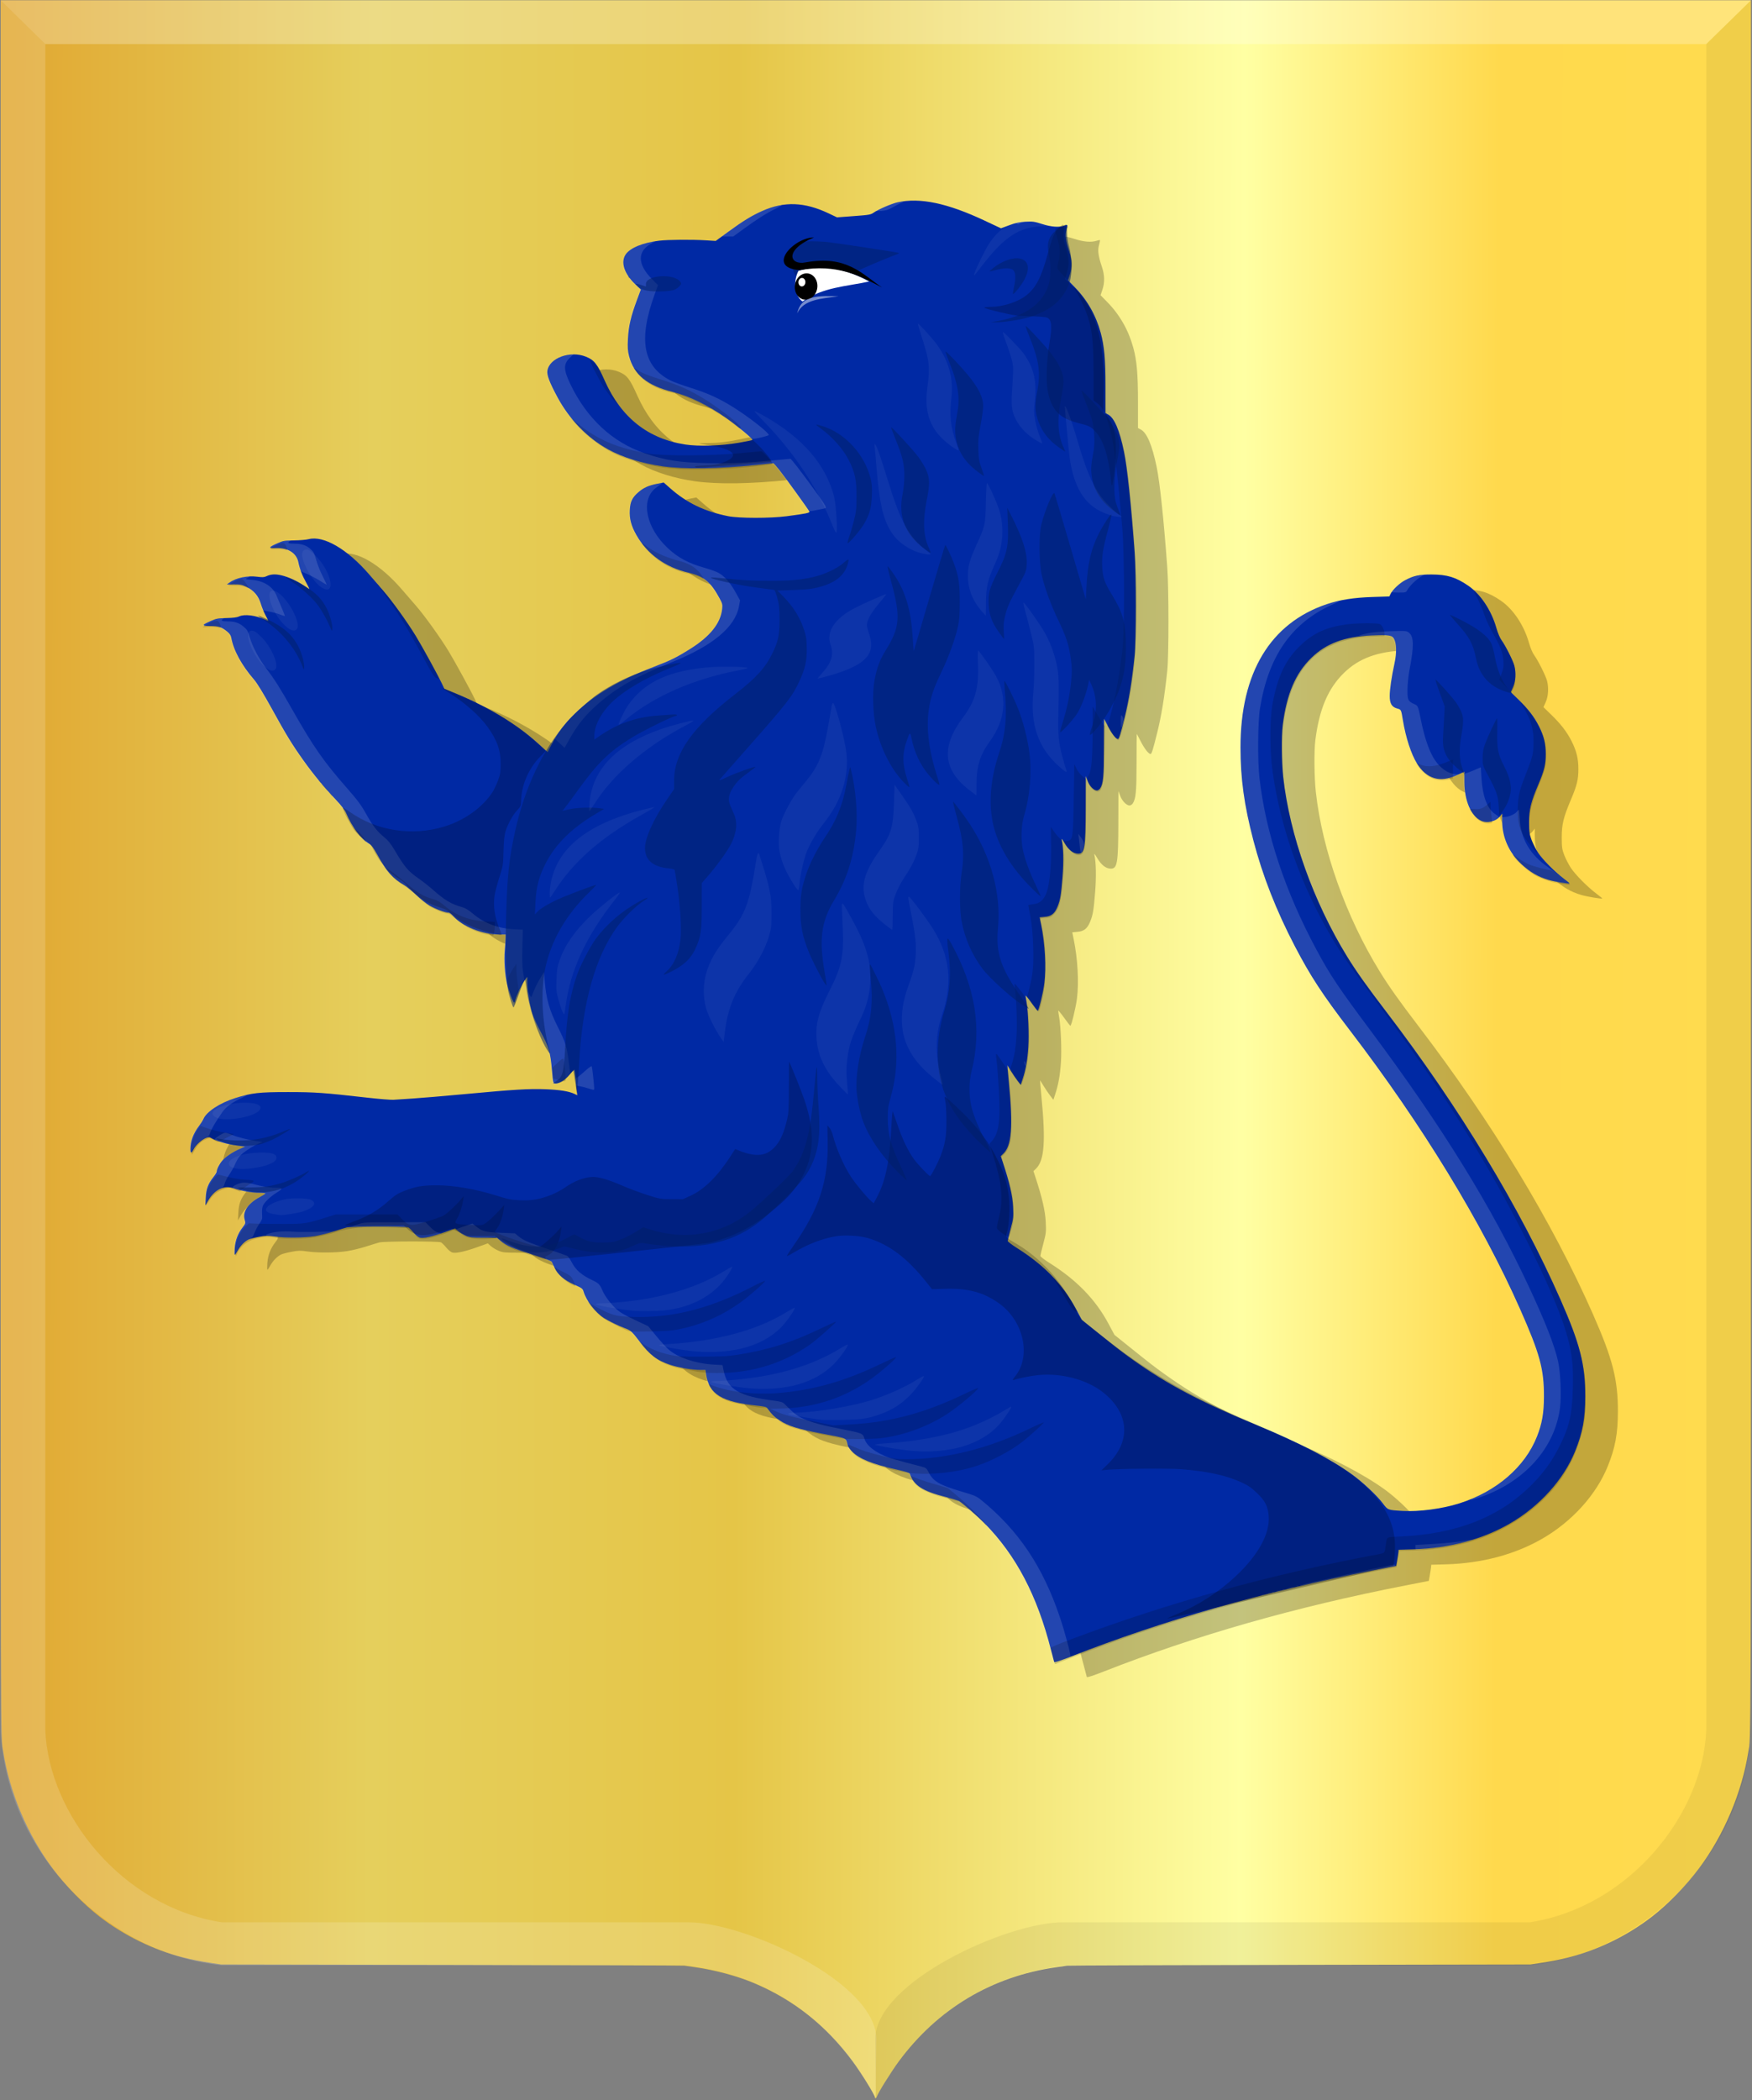 <?xml version="1.0" encoding="UTF-8" standalone="no"?>
<!-- Created with Inkscape (http://www.inkscape.org/) -->

<svg
   xmlns:dc="http://purl.org/dc/elements/1.1/"
   xmlns:cc="http://creativecommons.org/ns#"
   xmlns:rdf="http://www.w3.org/1999/02/22-rdf-syntax-ns#"
   xmlns:svg="http://www.w3.org/2000/svg"
   xmlns="http://www.w3.org/2000/svg"
   xmlns:xlink="http://www.w3.org/1999/xlink"
   xmlns:sodipodi="http://sodipodi.sourceforge.net/DTD/sodipodi-0.dtd"
   xmlns:inkscape="http://www.inkscape.org/namespaces/inkscape"
   width="358.172"
   height="429.235"
   id="svg4788"
   version="1.1"
   inkscape:version="0.48.4 r9939"
   sodipodi:docname="Nieuw document 35">
  <rect width="100%" height="100%" fill="#808080" stroke="none"/>
  <defs
     id="defs4790">
    <linearGradient
       id="linearGradient4053-4-8-3-4-8">
      <stop
         id="stop4055-9-6-3-5-2"
         offset="0"
         style="stop-color:#cc992d;stop-opacity:1;" />
      <stop
         id="stop4057-8-0-4-2-5"
         offset="0.143"
         style="stop-color:#e1a832;stop-opacity:1;" />
      <stop
         style="stop-color:#e5cf5c;stop-opacity:1;"
         offset="0.321"
         id="stop4059-2-1-2-9-20" />
      <stop
         id="stop4061-4-2-2-12-3"
         offset="0.5"
         style="stop-color:#e5c547;stop-opacity:1;" />
      <stop
         style="stop-color:#ffffa3;stop-opacity:1;"
         offset="0.75"
         id="stop4063-5-6-0-49-7" />
      <stop
         id="stop4065-2-0-1-93-2"
         offset="0.875"
         style="stop-color:#ffd94d;stop-opacity:1;" />
      <stop
         style="stop-color:#ffdb4e;stop-opacity:1;"
         offset="1"
         id="stop4067-9-5-2-76-9" />
    </linearGradient>
    <linearGradient
       inkscape:collect="always"
       xlink:href="#linearGradient4053-4-8-3-4-8"
       id="linearGradient5371"
       x1="161.087"
       y1="460.24"
       x2="480.367"
       y2="460.961"
       gradientUnits="userSpaceOnUse" />
  </defs>
  <sodipodi:namedview
     id="base"
     pagecolor="#ffffff"
     bordercolor="#666666"
     borderopacity="1.0"
     inkscape:pageopacity="0.0"
     inkscape:pageshadow="2"
     inkscape:zoom="0.7"
     inkscape:cx="142.61238"
     inkscape:cy="292.39371"
     inkscape:document-units="px"
     inkscape:current-layer="layer1"
     showgrid="false"
     fit-margin-top="0"
     fit-margin-left="0"
     fit-margin-right="0"
     fit-margin-bottom="0"
     inkscape:window-width="1600"
     inkscape:window-height="837"
     inkscape:window-x="-8"
     inkscape:window-y="-8"
     inkscape:window-maximized="1" />
  <g
     inkscape:label="Laag 1"
     inkscape:groupmode="layer"
     id="layer1"
     transform="translate(-252.345,-280.645)">
    <g
       transform="matrix(1.301,0,0,1.401,-14.667,-150.692)"
       id="layer1-0"
       inkscape:label="Laag 1">
      <path
         inkscape:connector-curvature="0"
         id="path15028-58-75"
         d="m 342.717,613.873 c 0,-0.337 -2.144,-3.568 -3.483,-5.249 -4.162,-5.225 -9.285,-8.992 -15.56,-11.442 -2.598,-1.014 -6.096,-1.888 -9.185,-2.295 -0.715,-0.094 -1.481,-0.197 -1.703,-0.23 -0.222,-0.032 -16.695,-0.085 -36.608,-0.116 l -36.204,-0.058 -1.299,-0.182 c -1.932,-0.271 -3.205,-0.5 -4.652,-0.84 -4.643,-1.091 -9.284,-3.196 -13.136,-5.957 -2.515,-1.804 -5.349,-4.505 -7.401,-7.056 -3.916,-4.867 -6.749,-11.094 -7.747,-17.033 -0.42,-2.498 -0.396,5.337 -0.398,-129.241 l 0,-126.253 137.513,0 137.513,0 0,126.253 c 0,134.577 0.022,126.742 -0.398,129.241 -0.999,5.939 -3.831,12.166 -7.747,17.033 -2.053,2.551 -4.886,5.252 -7.401,7.056 -3.856,2.765 -8.488,4.866 -13.136,5.957 -1.447,0.34 -2.72,0.57 -4.652,0.84 l -1.299,0.182 -36.204,0.058 c -19.912,0.032 -36.386,0.084 -36.607,0.116 -0.222,0.032 -0.988,0.136 -1.703,0.23 -10.128,1.333 -18.623,6.049 -24.746,13.736 -1.211,1.52 -3.255,4.567 -3.509,5.229 -0.071,0.184 -0.242,0.198 -0.242,0.02 z"
         style="fill:url(#linearGradient5371);fill-opacity:1" />
      <path
         sodipodi:nodetypes="cccccccccccc"
         inkscape:connector-curvature="0"
         id="path15042-78-3"
         d="m 205.339,307.923 7.015,6.382 0,245.952 c 0.505,12.261 12.023,25.817 27.728,28.073 l 73.379,0 c 8.794,0 29.475,8.745 29.475,17.025 l -0.094,8.591 c -8.015,-13.572 -19.328,-18.21 -30.114,-19.346 l -0.01,0 -72.64,0 c -17.478,-1.637 -33.77,-15.889 -34.743,-34.343 z"
         style="opacity:0.385;fill:#ffffff;fill-opacity:0.415;stroke:#000000;stroke-width:0.087px;stroke-linecap:butt;stroke-linejoin:miter;stroke-opacity:0" />
      <path
         sodipodi:nodetypes="cccccccccccc"
         inkscape:connector-curvature="0"
         id="path15042-7-9-4"
         d="m 480.371,307.921 -7.015,6.382 0,245.953 c -0.505,12.261 -12.023,25.817 -27.728,28.073 l -73.379,0 c -8.794,0 -29.475,8.745 -29.475,17.025 l 0.094,8.591 c 8.016,-13.572 19.329,-18.21 30.114,-19.346 l 0.01,0 72.64,0 c 17.477,-1.637 33.77,-15.889 34.743,-34.343 z"
         style="opacity:0.194;fill:#000000;fill-opacity:0.316;stroke:#000000;stroke-width:0.087px;stroke-linecap:butt;stroke-linejoin:miter;stroke-opacity:0" />
      <path
         inkscape:connector-curvature="0"
         id="path15070-7-3"
         d="m 480.379,307.923 -7.023,6.382 -261.001,0 -7.015,-6.382 z"
         style="fill:#ffffff;fill-opacity:0.25;stroke:#000000;stroke-width:0.087px;stroke-linecap:butt;stroke-linejoin:miter;stroke-opacity:0" />
    </g>
    <path
       style="fill:#000000;fill-opacity:0.236"
       d="m 474.527,623.41 c -0.043,-0.115 -0.342,-1.248 -0.663,-2.516 -2.804,-11.053 -7.121,-19.279 -13.544,-25.809 -1.435,-1.459 -4.384,-4.047 -5.178,-4.545 -0.219,-0.137 -1.502,-0.53 -2.852,-0.875 -4.675,-1.191 -6.485,-2.37 -7.264,-4.733 -0.062,-0.187 -0.922,-0.459 -2.725,-0.86 -4.888,-1.087 -7.607,-2.185 -9.073,-3.664 -0.436,-0.44 -0.847,-1.026 -0.913,-1.301 -0.375,-1.576 0.127,-1.349 -5.266,-2.379 -4.858,-0.928 -6.899,-1.561 -8.571,-2.658 -1.148,-0.753 -1.643,-1.238 -2.612,-2.557 -0.173,-0.235 -0.67,-0.36 -1.958,-0.49 -7.368,-0.748 -9.934,-2.321 -10.546,-6.463 l -0.125,-0.847 -0.995,-10e-4 c -1.684,-0.001 -4.596,-0.49 -6.23,-1.044 -2.735,-0.928 -4.111,-1.986 -6.293,-4.841 -1.525,-1.994 -1.798,-2.234 -3.053,-2.683 -1.097,-0.392 -3.276,-1.455 -4.181,-2.041 -1.734,-1.121 -3.611,-3.544 -4.149,-5.354 -0.199,-0.671 -0.313,-0.758 -1.926,-1.47 -2.036,-0.899 -3.349,-2.026 -4.011,-3.445 -0.249,-0.534 -0.514,-1.091 -0.589,-1.238 -0.077,-0.151 -1.755,-0.776 -3.863,-1.439 -4.163,-1.309 -5.392,-1.835 -6.545,-2.803 l -0.789,-0.663 -2.705,0 c -2.399,0 -2.814,-0.051 -3.665,-0.41 -0.528,-0.223 -1.232,-0.651 -1.566,-0.951 l -0.607,-0.546 -1.983,0.716 c -2.648,0.955 -4.567,1.377 -5.276,1.159 -0.3,-0.092 -0.862,-0.556 -1.25,-1.031 -0.388,-0.475 -0.863,-0.946 -1.055,-1.046 -0.505,-0.263 -11.636,-0.247 -12.629,0.019 -0.422,0.113 -1.638,0.485 -2.702,0.828 -1.064,0.343 -2.747,0.757 -3.741,0.921 -2.208,0.365 -6.029,0.406 -8.243,0.089 -1.446,-0.207 -1.831,-0.199 -3.248,0.068 -0.884,0.167 -1.842,0.416 -2.128,0.553 -0.797,0.383 -1.679,1.282 -2.204,2.245 -0.261,0.479 -0.528,0.87 -0.594,0.87 -0.066,0 -0.073,-0.622 -0.016,-1.382 0.119,-1.583 0.643,-2.956 1.596,-4.19 0.633,-0.819 0.647,-0.875 0.429,-1.636 -0.455,-1.58 0.713,-3.308 3.091,-4.574 0.635,-0.338 1.157,-0.675 1.16,-0.749 0.003,-0.074 -0.559,-0.134 -1.249,-0.134 -1.499,0 -3.832,-0.41 -5.209,-0.916 -1.951,-0.716 -3.967,0.248 -5.267,2.52 l -0.562,0.982 0.082,-1.605 c 0.092,-1.793 0.472,-2.81 1.569,-4.2 0.366,-0.463 0.669,-0.952 0.673,-1.086 0.018,-0.534 0.534,-1.564 1.124,-2.247 0.721,-0.834 2.163,-1.797 3.643,-2.432 l 1.034,-0.444 -0.651,-0.095 c -0.358,-0.052 -1.242,-0.182 -1.965,-0.289 -1.401,-0.207 -3.419,-0.848 -4.235,-1.345 -0.433,-0.264 -0.575,-0.272 -1.118,-0.063 -0.896,0.344 -2.135,1.464 -2.539,2.297 -0.441,0.909 -0.673,0.913 -0.673,0.013 0,-1.645 0.599,-3.239 1.814,-4.825 0.338,-0.442 0.72,-1.049 0.848,-1.349 0.639,-1.5 3.343,-3.276 6.507,-4.274 3.364,-1.062 4.86,-1.232 10.784,-1.231 5.515,0.001 7.3,0.127 16.212,1.141 2.427,0.276 4.844,0.471 5.372,0.434 0.528,-0.037 2.297,-0.153 3.933,-0.257 1.636,-0.104 6.341,-0.503 10.456,-0.886 10.271,-0.956 13.312,-1.14 16.691,-1.008 2.907,0.113 4.8,0.415 5.89,0.939 l 0.596,0.286 -0.128,-1.133 c -0.07,-0.624 -0.183,-1.796 -0.25,-2.605 -0.067,-0.809 -0.175,-1.472 -0.24,-1.472 -0.065,0 -0.502,0.448 -0.973,0.996 -0.946,1.102 -2.248,1.915 -2.923,1.826 -0.422,-0.056 -0.447,-0.158 -0.662,-2.644 -0.329,-3.814 -0.623,-4.812 -2.363,-8.027 -0.611,-1.128 -1.331,-2.703 -1.601,-3.5 -0.549,-1.62 -1.088,-4.853 -1.09,-6.54 l -0.001,-1.109 -0.397,0.535 c -0.695,0.936 -1.909,3.365 -2.028,4.058 -0.063,0.368 -0.182,0.669 -0.263,0.669 -0.2,0 -1.078,-2.309 -1.43,-3.758 -0.459,-1.89 -0.664,-4.881 -0.478,-6.944 0.093,-1.03 0.173,-2.174 0.178,-2.542 l 0.009,-0.669 -1.255,0 c -3.541,0 -7.573,-1.618 -9.528,-3.823 -0.31,-0.35 -0.714,-0.637 -0.897,-0.637 -0.689,0 -2.743,-0.769 -3.903,-1.462 -0.662,-0.395 -1.895,-1.381 -2.739,-2.19 -0.844,-0.809 -1.923,-1.694 -2.398,-1.966 -2.363,-1.356 -3.648,-2.809 -5.552,-6.282 -0.74,-1.349 -1.166,-1.918 -1.642,-2.191 -1.628,-0.935 -3.512,-3.435 -4.696,-6.232 -0.273,-0.644 -0.971,-1.563 -2.078,-2.736 -2.502,-2.65 -4.678,-5.286 -6.658,-8.067 -2.361,-3.316 -3.497,-5.174 -6.547,-10.716 -1.599,-2.905 -2.925,-5.074 -3.531,-5.776 -2.568,-2.975 -4.215,-6 -4.682,-8.601 -0.079,-0.44 -0.337,-0.834 -0.786,-1.201 -1.189,-0.971 -1.773,-1.168 -3.476,-1.172 -1.867,0 -1.844,-0.197 0.127,-1.05 1.097,-0.475 1.481,-0.545 3.193,-0.58 1.326,-0.028 2.133,-0.13 2.533,-0.322 1.094,-0.526 3.395,-0.249 5.258,0.633 0.396,0.187 0.719,0.297 0.719,0.243 0,-0.054 -0.257,-0.571 -0.571,-1.149 -0.314,-0.578 -0.744,-1.633 -0.956,-2.345 -0.478,-1.603 -1.429,-2.716 -2.941,-3.439 -0.921,-0.441 -1.28,-0.511 -2.54,-0.497 l -1.467,0.016 0.476,-0.348 c 1.371,-1.003 3.703,-1.506 5.735,-1.238 1.048,0.138 1.429,0.122 1.846,-0.079 0.932,-0.448 1.842,-0.508 3.112,-0.206 1.441,0.343 3.182,1.135 4.499,2.046 0.528,0.365 1.054,0.716 1.171,0.78 0.116,0.064 -0.125,-0.48 -0.536,-1.209 -0.872,-1.548 -1.4,-2.905 -1.682,-4.322 -0.37,-1.859 -2.175,-2.981 -4.619,-2.872 -1.599,0.072 -1.506,-0.165 0.39,-0.992 1.135,-0.495 1.436,-0.546 3.357,-0.57 1.161,-0.014 2.499,-0.126 2.974,-0.25 3.067,-0.796 7.892,2.01 12.382,7.203 0.84,0.971 2.16,2.497 2.933,3.389 1.748,2.017 4.953,6.483 6.614,9.215 1.291,2.124 4.541,8.061 5.364,9.8 l 0.465,0.981 2.298,0.942 c 6.47,2.654 12.516,6.303 16.682,10.071 l 2.132,1.928 0.808,-1.565 c 1.195,-2.316 2.722,-4.337 4.79,-6.341 3.951,-3.829 8.926,-6.774 16.059,-9.505 3.438,-1.317 4.657,-1.916 7.436,-3.654 4.09,-2.558 6.245,-5.237 6.575,-8.172 0.102,-0.911 0.048,-1.143 -0.509,-2.172 -1.852,-3.419 -3.222,-4.551 -6.372,-5.269 -4.638,-1.056 -8.424,-3.789 -10.637,-7.677 -1.082,-1.901 -1.467,-3.355 -1.363,-5.152 0.099,-1.715 0.505,-2.545 1.778,-3.636 1.052,-0.901 2.122,-1.375 3.879,-1.717 l 1.278,-0.249 1.365,1.205 c 3.353,2.961 7.002,4.714 11.826,5.679 2.193,0.439 8.673,0.442 11.967,0.01 4.035,-0.534 4.735,-0.679 4.62,-0.958 -0.154,-0.372 -4.912,-6.965 -6.154,-8.527 -0.589,-0.741 -1.133,-1.347 -1.208,-1.347 -0.075,0 -1.604,0.154 -3.398,0.342 -7.855,0.824 -14.716,0.924 -19.281,0.282 -4.182,-0.589 -8.152,-1.822 -11.092,-3.446 -4.203,-2.321 -7.901,-6.116 -10.313,-10.581 -1.647,-3.049 -2.246,-4.601 -2.117,-5.479 0.388,-2.634 4.672,-4.201 7.896,-2.889 1.719,0.7 2.262,1.394 3.842,4.916 3.387,7.549 8.845,11.864 16.484,13.032 2.734,0.418 7.333,0.266 10.928,-0.362 1.473,-0.257 2.725,-0.513 2.782,-0.568 0.168,-0.163 -2.993,-2.815 -5.28,-4.428 -3.723,-2.628 -7.685,-4.569 -10.974,-5.378 -5.245,-1.29 -7.995,-3.539 -8.975,-7.34 -0.268,-1.038 -0.313,-1.754 -0.224,-3.567 0.124,-2.543 0.594,-4.554 1.851,-7.932 l 0.78,-2.096 -1.128,-1.075 c -2.277,-2.17 -3.038,-4.509 -1.982,-6.091 0.902,-1.352 3.55,-2.44 6.869,-2.824 1.883,-0.218 6.667,-0.253 9.604,-0.072 l 1.949,0.12 2.559,-1.872 c 2.989,-2.186 4.844,-3.321 6.972,-4.263 4.499,-1.994 8.635,-1.838 13.579,0.513 l 1.684,0.801 3.431,-0.255 c 3.25,-0.241 3.468,-0.281 4.129,-0.75 0.895,-0.635 3.57,-1.783 4.793,-2.057 4.596,-1.031 10.206,0.146 17.86,3.747 l 3.31,1.557 1.691,-0.631 c 1.326,-0.495 2.045,-0.65 3.333,-0.718 1.477,-0.078 1.818,-0.031 3.389,0.47 1.859,0.593 3.366,0.714 4.464,0.358 0.338,-0.109 0.646,-0.17 0.684,-0.134 0.039,0.036 -0.047,0.487 -0.191,1.002 -0.307,1.099 -0.161,2.217 0.576,4.414 0.583,1.74 0.619,3.224 0.112,4.736 l -0.372,1.111 1.379,1.409 c 2.548,2.602 4.332,5.733 5.313,9.326 0.722,2.642 0.958,5.369 0.96,11.06 l 0.001,5.356 0.562,0.297 c 1.259,0.666 2.312,3.14 3.251,7.641 0.647,3.102 1.452,10.708 2.169,20.513 0.321,4.392 0.324,18.086 0.003,21.137 -0.556,5.3 -1.18,9.147 -2.054,12.664 -0.892,3.591 -1.135,4.37 -1.365,4.37 -0.407,0 -1.266,-1.11 -2.036,-2.631 -0.41,-0.809 -0.762,-1.472 -0.783,-1.471 -0.021,10e-5 -0.04,2.629 -0.041,5.842 -0.003,5.945 -0.143,7.443 -0.787,8.383 -0.151,0.221 -0.444,0.401 -0.651,0.401 -0.622,0 -1.511,-0.916 -1.904,-1.962 l -0.369,-0.981 -0.015,6.421 c -0.02,8.346 -0.208,9.472 -1.579,9.435 -0.982,-0.026 -1.912,-0.763 -2.742,-2.173 -0.463,-0.786 -0.662,-1.014 -0.58,-0.663 0.343,1.463 0.407,4.472 0.16,7.581 -0.298,3.757 -0.452,4.68 -1.014,6.076 -0.572,1.422 -1.278,1.989 -2.601,2.091 -0.583,0.045 -1.059,0.092 -1.059,0.104 10e-6,0.012 0.129,0.649 0.287,1.415 0.818,3.977 1.087,8.805 0.673,12.079 -0.246,1.941 -1.167,5.716 -1.366,5.601 -0.084,-0.048 -0.675,-0.813 -1.312,-1.699 -0.637,-0.886 -1.158,-1.506 -1.158,-1.376 0,0.129 0.085,0.716 0.187,1.305 0.347,2.002 0.532,6.577 0.37,9.166 -0.165,2.647 -0.516,4.622 -1.171,6.599 l -0.378,1.139 -0.67,-0.871 c -0.368,-0.479 -0.973,-1.373 -1.344,-1.986 -0.371,-0.613 -0.69,-1.115 -0.71,-1.115 -0.02,0 0.109,1.505 0.287,3.345 0.888,9.181 0.596,13.043 -1.113,14.701 l -0.525,0.509 0.425,1.291 c 1.352,4.105 1.98,6.828 2.088,9.05 0.101,2.083 0.069,2.378 -0.493,4.484 -0.331,1.24 -0.601,2.369 -0.601,2.509 0,0.14 0.842,0.785 1.871,1.434 5.574,3.514 9.401,7.458 12.061,12.43 l 1.214,2.268 3.315,2.663 c 3.935,3.161 4.897,3.904 7.056,5.445 7.139,5.097 13.789,8.603 25.503,13.445 8.524,3.524 14.974,6.87 19.391,10.06 2.152,1.554 5.041,4.265 6.235,5.849 1.084,1.438 1.003,1.406 4.029,1.588 3.395,0.203 8.133,-0.425 11.672,-1.547 7.557,-2.397 13.409,-7.449 15.859,-13.688 1.037,-2.643 1.405,-4.763 1.414,-8.145 0.015,-5.618 -0.836,-8.736 -4.863,-17.837 -7.834,-17.704 -20.039,-37.694 -34.778,-56.962 -5.654,-7.391 -8.076,-11.091 -11.277,-17.226 -3.817,-7.315 -6.613,-14.451 -8.498,-21.687 -1.882,-7.226 -2.619,-12.566 -2.619,-18.997 -10e-4,-15.241 6.11,-25.369 17.647,-29.246 2.667,-0.896 5.528,-1.347 9.319,-1.467 l 3.467,-0.11 0.263,-0.553 c 0.394,-0.827 1.843,-2.184 2.951,-2.763 1.813,-0.948 2.872,-1.178 5.392,-1.174 3.196,0.01 4.98,0.548 7.519,2.287 2.528,1.731 4.717,5.008 5.736,8.587 0.308,1.081 0.732,2.085 1.078,2.553 0.776,1.049 2.361,4.215 2.624,5.243 0.366,1.43 0.262,3.136 -0.263,4.324 l -0.468,1.059 1.578,1.528 c 1.97,1.907 3.218,3.531 4.178,5.437 1.009,2.002 1.385,3.559 1.383,5.723 -0.002,2.095 -0.304,3.329 -1.509,6.171 -1.544,3.64 -1.9,5.095 -1.893,7.742 0.004,2.046 0.065,2.472 0.51,3.622 0.277,0.717 0.86,1.86 1.294,2.54 0.88,1.377 3.421,3.951 5.3,5.368 0.676,0.51 1.209,0.944 1.183,0.964 -0.17,0.129 -3.085,-0.357 -4.316,-0.72 -2.12,-0.625 -3.752,-1.574 -5.524,-3.212 -2.553,-2.359 -3.959,-5.501 -3.953,-8.829 l 0.003,-1.516 -0.379,0.481 c -0.901,1.144 -2.686,1.582 -3.957,0.97 -2.042,-0.982 -3.372,-4.065 -3.394,-7.872 l -0.013,-2.14 -1.487,0.689 c -3.476,1.611 -6.191,0.825 -8.191,-2.373 -1.189,-1.9 -2.296,-5.298 -2.88,-8.841 -0.366,-2.215 -0.337,-2.158 -1.177,-2.392 -1.092,-0.304 -1.515,-1.018 -1.516,-2.559 0,-1.347 0.378,-3.925 0.988,-6.717 0.455,-2.086 0.412,-4.044 -0.109,-4.981 -0.405,-0.729 -1.029,-0.823 -4.514,-0.682 -5.569,0.225 -9.358,1.631 -12.396,4.601 -3.239,3.165 -5.035,7.38 -5.84,13.706 -0.285,2.236 -0.234,7.673 0.1,10.668 1.32,11.845 6.172,25.46 13.054,36.636 1.893,3.074 3.966,5.999 7.937,11.196 15.024,19.667 27.367,40.048 35.692,58.936 3.999,9.072 5.081,13.308 5.066,19.826 -0.01,4.538 -0.544,7.41 -2.078,11.196 -2.359,5.82 -7.279,11.265 -13.351,14.774 -5.637,3.258 -12.373,5.052 -19.753,5.262 l -2.974,0.084 -0.046,0.484 c -0.025,0.267 -0.138,1.008 -0.25,1.649 l -0.204,1.164 -4.835,0.946 c -22.461,4.396 -42.827,10.205 -61.586,17.566 -2.226,0.874 -3.444,1.268 -3.495,1.131 z"
       id="path3905-9"
       inkscape:connector-curvature="0" />
    <path
       style="fill:#0029a4;fill-opacity:1"
       d="m 467.852,620.356 c -0.043,-0.115 -0.342,-1.248 -0.663,-2.516 -2.804,-11.053 -7.121,-19.28 -13.544,-25.809 -1.435,-1.459 -4.384,-4.047 -5.178,-4.545 -0.219,-0.137 -1.502,-0.53 -2.852,-0.875 -4.675,-1.191 -6.485,-2.37 -7.264,-4.733 -0.062,-0.187 -0.922,-0.459 -2.725,-0.86 -4.888,-1.087 -7.607,-2.185 -9.073,-3.664 -0.436,-0.44 -0.847,-1.026 -0.913,-1.301 -0.375,-1.576 0.127,-1.35 -5.266,-2.379 -4.858,-0.928 -6.899,-1.561 -8.571,-2.658 -1.148,-0.753 -1.643,-1.238 -2.612,-2.557 -0.173,-0.235 -0.67,-0.36 -1.958,-0.491 -7.368,-0.748 -9.934,-2.321 -10.546,-6.463 l -0.125,-0.847 -0.995,-10e-4 c -1.684,-10e-4 -4.596,-0.49 -6.23,-1.044 -2.735,-0.928 -4.111,-1.986 -6.293,-4.841 -1.525,-1.995 -1.798,-2.234 -3.053,-2.683 -1.097,-0.392 -3.276,-1.455 -4.181,-2.041 -1.734,-1.12 -3.611,-3.544 -4.149,-5.354 -0.199,-0.671 -0.313,-0.758 -1.926,-1.47 -2.036,-0.899 -3.349,-2.026 -4.011,-3.445 -0.249,-0.534 -0.514,-1.091 -0.589,-1.239 -0.077,-0.151 -1.755,-0.776 -3.863,-1.439 -4.163,-1.309 -5.392,-1.835 -6.545,-2.803 l -0.789,-0.663 -2.705,-0.004 c -2.399,-0.004 -2.814,-0.051 -3.665,-0.41 -0.528,-0.223 -1.232,-0.651 -1.566,-0.951 l -0.607,-0.546 -1.983,0.716 c -2.648,0.955 -4.567,1.377 -5.276,1.159 -0.3,-0.092 -0.862,-0.556 -1.25,-1.031 -0.388,-0.475 -0.863,-0.946 -1.055,-1.046 -0.505,-0.263 -11.636,-0.247 -12.629,0.018 -0.422,0.113 -1.638,0.486 -2.702,0.828 -1.064,0.343 -2.747,0.757 -3.741,0.922 -2.208,0.365 -6.029,0.406 -8.243,0.089 -1.446,-0.207 -1.831,-0.199 -3.248,0.068 -0.884,0.167 -1.842,0.416 -2.128,0.553 -0.797,0.383 -1.679,1.282 -2.204,2.245 -0.261,0.479 -0.528,0.87 -0.594,0.87 -0.066,0 -0.073,-0.622 -0.016,-1.382 0.119,-1.583 0.643,-2.956 1.596,-4.19 0.633,-0.819 0.647,-0.875 0.429,-1.636 -0.455,-1.58 0.713,-3.308 3.091,-4.574 0.635,-0.338 1.157,-0.675 1.16,-0.748 0.003,-0.074 -0.559,-0.134 -1.249,-0.134 -1.499,0 -3.832,-0.41 -5.209,-0.916 -1.951,-0.716 -3.967,0.248 -5.267,2.52 l -0.562,0.982 0.082,-1.605 c 0.092,-1.793 0.472,-2.81 1.569,-4.2 0.366,-0.463 0.669,-0.952 0.673,-1.086 0.018,-0.534 0.534,-1.564 1.124,-2.247 0.721,-0.834 2.163,-1.797 3.643,-2.432 l 1.034,-0.444 -0.651,-0.095 c -0.358,-0.052 -1.242,-0.182 -1.965,-0.289 -1.401,-0.207 -3.419,-0.848 -4.235,-1.345 -0.433,-0.264 -0.575,-0.272 -1.118,-0.063 -0.896,0.344 -2.135,1.464 -2.539,2.297 -0.441,0.909 -0.673,0.913 -0.673,0.013 0,-1.645 0.599,-3.239 1.814,-4.825 0.338,-0.441 0.72,-1.049 0.848,-1.349 0.639,-1.5 3.343,-3.275 6.507,-4.274 3.364,-1.062 4.86,-1.233 10.784,-1.231 5.515,0.001 7.3,0.127 16.212,1.141 2.427,0.276 4.844,0.471 5.372,0.434 0.528,-0.037 2.297,-0.153 3.933,-0.257 1.636,-0.104 6.341,-0.503 10.456,-0.886 10.271,-0.956 13.312,-1.14 16.691,-1.008 2.907,0.113 4.8,0.415 5.89,0.939 l 0.596,0.286 -0.128,-1.134 c -0.07,-0.623 -0.183,-1.796 -0.25,-2.605 -0.067,-0.809 -0.175,-1.472 -0.24,-1.472 -0.065,0 -0.502,0.448 -0.973,0.996 -0.946,1.102 -2.248,1.915 -2.923,1.826 -0.422,-0.056 -0.447,-0.157 -0.662,-2.644 -0.329,-3.814 -0.623,-4.812 -2.363,-8.027 -0.611,-1.128 -1.331,-2.703 -1.601,-3.5 -0.549,-1.62 -1.088,-4.853 -1.09,-6.54 l -10e-4,-1.109 -0.397,0.535 c -0.695,0.936 -1.909,3.365 -2.028,4.058 -0.063,0.368 -0.182,0.669 -0.263,0.669 -0.2,0 -1.078,-2.309 -1.43,-3.758 -0.459,-1.89 -0.664,-4.881 -0.478,-6.944 0.093,-1.03 0.173,-2.174 0.178,-2.542 l 0.009,-0.669 -1.255,0 c -3.541,0 -7.573,-1.618 -9.528,-3.823 -0.31,-0.35 -0.714,-0.637 -0.897,-0.637 -0.689,0 -2.743,-0.769 -3.903,-1.462 -0.662,-0.395 -1.895,-1.381 -2.739,-2.19 -0.844,-0.809 -1.923,-1.694 -2.398,-1.966 -2.363,-1.356 -3.648,-2.809 -5.552,-6.282 -0.74,-1.349 -1.166,-1.918 -1.642,-2.191 -1.628,-0.935 -3.512,-3.435 -4.696,-6.232 -0.273,-0.644 -0.971,-1.563 -2.078,-2.736 -2.502,-2.65 -4.678,-5.286 -6.658,-8.067 -2.361,-3.316 -3.497,-5.174 -6.547,-10.716 -1.599,-2.905 -2.925,-5.074 -3.531,-5.775 -2.568,-2.975 -4.215,-6 -4.682,-8.6 -0.079,-0.44 -0.337,-0.834 -0.786,-1.201 -1.189,-0.971 -1.773,-1.168 -3.476,-1.172 -1.867,-0.005 -1.844,-0.197 0.127,-1.05 1.097,-0.475 1.481,-0.545 3.193,-0.58 1.326,-0.028 2.133,-0.13 2.533,-0.322 1.094,-0.526 3.395,-0.249 5.258,0.633 0.396,0.187 0.719,0.297 0.719,0.243 0,-0.054 -0.257,-0.571 -0.571,-1.149 -0.314,-0.578 -0.744,-1.633 -0.956,-2.345 -0.478,-1.603 -1.429,-2.716 -2.941,-3.439 -0.921,-0.441 -1.28,-0.511 -2.54,-0.497 l -1.467,0.016 0.476,-0.348 c 1.371,-1.003 3.703,-1.506 5.735,-1.238 1.048,0.138 1.429,0.122 1.846,-0.079 0.932,-0.448 1.842,-0.508 3.112,-0.206 1.441,0.343 3.182,1.135 4.499,2.046 0.528,0.365 1.054,0.716 1.171,0.78 0.116,0.064 -0.125,-0.48 -0.536,-1.209 -0.872,-1.548 -1.4,-2.905 -1.682,-4.322 -0.37,-1.859 -2.175,-2.981 -4.619,-2.872 -1.599,0.071 -1.506,-0.165 0.39,-0.992 1.135,-0.495 1.436,-0.546 3.357,-0.57 1.161,-0.014 2.499,-0.126 2.974,-0.25 3.067,-0.796 7.892,2.01 12.382,7.203 0.84,0.971 2.16,2.496 2.933,3.389 1.748,2.017 4.953,6.483 6.614,9.215 1.291,2.124 4.541,8.061 5.364,9.799 l 0.465,0.981 2.298,0.942 c 6.47,2.654 12.516,6.303 16.682,10.071 l 2.132,1.928 0.808,-1.565 c 1.195,-2.316 2.722,-4.337 4.79,-6.341 3.951,-3.829 8.926,-6.774 16.059,-9.506 3.438,-1.317 4.657,-1.916 7.436,-3.654 4.09,-2.558 6.245,-5.237 6.575,-8.172 0.102,-0.911 0.048,-1.143 -0.509,-2.173 -1.852,-3.419 -3.222,-4.551 -6.372,-5.269 -4.638,-1.056 -8.424,-3.789 -10.637,-7.677 -1.082,-1.901 -1.467,-3.355 -1.363,-5.152 0.099,-1.715 0.505,-2.545 1.778,-3.636 1.052,-0.901 2.122,-1.375 3.879,-1.717 l 1.278,-0.249 1.365,1.205 c 3.353,2.961 7.002,4.714 11.826,5.679 2.193,0.439 8.673,0.442 11.967,0.006 4.035,-0.534 4.735,-0.679 4.62,-0.958 -0.154,-0.372 -4.912,-6.965 -6.154,-8.527 -0.589,-0.741 -1.133,-1.347 -1.208,-1.347 -0.075,0 -1.604,0.154 -3.398,0.342 -7.855,0.824 -14.716,0.924 -19.281,0.282 -4.182,-0.589 -8.152,-1.822 -11.092,-3.446 -4.203,-2.321 -7.901,-6.116 -10.313,-10.581 -1.647,-3.049 -2.246,-4.6 -2.117,-5.479 0.388,-2.634 4.672,-4.201 7.896,-2.889 1.719,0.7 2.262,1.394 3.842,4.916 3.387,7.549 8.845,11.864 16.484,13.032 2.734,0.418 7.333,0.266 10.928,-0.362 1.473,-0.257 2.725,-0.513 2.782,-0.568 0.168,-0.163 -2.993,-2.815 -5.28,-4.428 -3.723,-2.628 -7.685,-4.569 -10.974,-5.378 -5.245,-1.29 -7.995,-3.539 -8.975,-7.34 -0.268,-1.038 -0.313,-1.754 -0.224,-3.567 0.124,-2.543 0.594,-4.554 1.851,-7.932 l 0.78,-2.096 -1.128,-1.075 c -2.277,-2.17 -3.038,-4.509 -1.982,-6.092 0.902,-1.352 3.55,-2.44 6.869,-2.824 1.883,-0.218 6.667,-0.253 9.604,-0.072 l 1.949,0.121 2.559,-1.872 c 2.989,-2.186 4.844,-3.32 6.972,-4.263 4.499,-1.994 8.635,-1.838 13.579,0.513 l 1.684,0.801 3.431,-0.255 c 3.25,-0.241 3.468,-0.281 4.129,-0.75 0.895,-0.635 3.57,-1.783 4.793,-2.057 4.596,-1.031 10.206,0.146 17.86,3.747 l 3.31,1.557 1.691,-0.631 c 1.326,-0.495 2.045,-0.65 3.333,-0.718 1.477,-0.078 1.818,-0.031 3.389,0.47 1.859,0.593 3.366,0.714 4.464,0.358 0.338,-0.109 0.646,-0.17 0.684,-0.134 0.039,0.036 -0.047,0.487 -0.191,1.002 -0.307,1.099 -0.161,2.217 0.576,4.414 0.583,1.74 0.619,3.224 0.112,4.736 l -0.372,1.111 1.379,1.409 c 2.548,2.602 4.332,5.733 5.313,9.326 0.722,2.642 0.958,5.369 0.96,11.06 l 0.001,5.356 0.562,0.297 c 1.259,0.666 2.312,3.14 3.251,7.64 0.647,3.102 1.452,10.708 2.169,20.513 0.321,4.392 0.324,18.086 0.003,21.137 -0.556,5.3 -1.18,9.147 -2.054,12.664 -0.892,3.591 -1.135,4.37 -1.365,4.37 -0.407,0 -1.266,-1.11 -2.036,-2.631 -0.41,-0.809 -0.762,-1.472 -0.783,-1.471 -0.021,9e-5 -0.04,2.629 -0.041,5.842 -0.003,5.945 -0.143,7.443 -0.787,8.383 -0.151,0.221 -0.444,0.401 -0.651,0.401 -0.622,0 -1.511,-0.916 -1.904,-1.962 l -0.369,-0.981 -0.015,6.421 c -0.02,8.346 -0.208,9.472 -1.579,9.435 -0.982,-0.026 -1.912,-0.763 -2.742,-2.173 -0.463,-0.786 -0.662,-1.014 -0.58,-0.663 0.343,1.463 0.407,4.472 0.16,7.581 -0.298,3.757 -0.452,4.68 -1.014,6.076 -0.572,1.422 -1.278,1.989 -2.601,2.091 -0.583,0.045 -1.059,0.092 -1.059,0.104 10e-6,0.012 0.129,0.649 0.287,1.415 0.818,3.977 1.087,8.805 0.673,12.079 -0.246,1.941 -1.167,5.716 -1.366,5.601 -0.084,-0.048 -0.675,-0.813 -1.312,-1.699 -0.637,-0.886 -1.158,-1.506 -1.158,-1.376 0,0.129 0.085,0.716 0.187,1.305 0.347,2.002 0.532,6.577 0.37,9.166 -0.165,2.647 -0.516,4.622 -1.171,6.599 l -0.378,1.138 -0.67,-0.871 c -0.368,-0.479 -0.973,-1.373 -1.344,-1.986 -0.371,-0.613 -0.69,-1.115 -0.71,-1.115 -0.02,0 0.109,1.505 0.287,3.344 0.888,9.181 0.596,13.043 -1.113,14.701 l -0.525,0.509 0.425,1.291 c 1.352,4.105 1.98,6.828 2.088,9.05 0.101,2.083 0.069,2.378 -0.493,4.484 -0.331,1.24 -0.601,2.369 -0.601,2.509 0,0.14 0.842,0.785 1.871,1.434 5.574,3.514 9.401,7.458 12.061,12.43 l 1.214,2.268 3.315,2.663 c 3.935,3.161 4.897,3.904 7.056,5.445 7.139,5.097 13.789,8.603 25.503,13.445 8.524,3.524 14.974,6.87 19.391,10.06 2.152,1.554 5.041,4.265 6.235,5.849 1.084,1.438 1.003,1.406 4.029,1.588 3.395,0.203 8.133,-0.425 11.672,-1.547 7.557,-2.397 13.409,-7.449 15.859,-13.688 1.037,-2.643 1.405,-4.763 1.414,-8.145 0.015,-5.619 -0.836,-8.736 -4.863,-17.837 -7.834,-17.704 -20.039,-37.694 -34.778,-56.962 -5.654,-7.391 -8.076,-11.091 -11.277,-17.226 -3.817,-7.315 -6.613,-14.451 -8.498,-21.687 -1.882,-7.226 -2.619,-12.566 -2.619,-18.997 -0.001,-15.241 6.11,-25.369 17.647,-29.246 2.667,-0.896 5.528,-1.346 9.319,-1.467 l 3.467,-0.11 0.263,-0.553 c 0.394,-0.827 1.843,-2.184 2.951,-2.763 1.813,-0.948 2.872,-1.178 5.392,-1.174 3.196,0.005 4.98,0.548 7.519,2.287 2.528,1.731 4.717,5.008 5.736,8.587 0.308,1.081 0.732,2.085 1.078,2.553 0.776,1.049 2.361,4.215 2.624,5.243 0.366,1.43 0.262,3.136 -0.263,4.324 l -0.468,1.059 1.578,1.528 c 1.97,1.907 3.218,3.531 4.178,5.437 1.009,2.002 1.385,3.559 1.383,5.723 -0.002,2.095 -0.304,3.329 -1.509,6.171 -1.544,3.64 -1.9,5.095 -1.893,7.742 0.004,2.046 0.065,2.472 0.51,3.622 0.277,0.717 0.86,1.86 1.294,2.54 0.88,1.378 3.421,3.951 5.3,5.368 0.676,0.51 1.209,0.944 1.183,0.964 -0.17,0.129 -3.085,-0.357 -4.316,-0.72 -2.12,-0.625 -3.752,-1.574 -5.524,-3.212 -2.553,-2.359 -3.959,-5.501 -3.953,-8.829 l 0.003,-1.516 -0.379,0.481 c -0.901,1.144 -2.686,1.582 -3.957,0.97 -2.042,-0.982 -3.372,-4.065 -3.394,-7.872 l -0.013,-2.14 -1.487,0.689 c -3.476,1.611 -6.191,0.825 -8.191,-2.373 -1.189,-1.9 -2.296,-5.298 -2.88,-8.841 -0.366,-2.215 -0.337,-2.158 -1.177,-2.392 -1.092,-0.304 -1.515,-1.018 -1.516,-2.559 0,-1.347 0.378,-3.925 0.988,-6.717 0.455,-2.086 0.412,-4.044 -0.109,-4.981 -0.405,-0.729 -1.029,-0.823 -4.514,-0.682 -5.569,0.225 -9.358,1.631 -12.396,4.601 -3.239,3.165 -5.035,7.38 -5.84,13.706 -0.285,2.236 -0.234,7.673 0.1,10.667 1.32,11.845 6.172,25.46 13.054,36.636 1.893,3.074 3.966,5.999 7.937,11.196 15.024,19.667 27.367,40.048 35.692,58.936 3.999,9.072 5.081,13.308 5.066,19.826 -0.01,4.538 -0.544,7.41 -2.078,11.196 -2.359,5.82 -7.279,11.265 -13.351,14.774 -5.637,3.258 -12.373,5.052 -19.753,5.262 l -2.974,0.084 -0.046,0.484 c -0.025,0.267 -0.138,1.008 -0.25,1.649 l -0.204,1.164 -4.835,0.946 c -22.461,4.396 -42.827,10.205 -61.586,17.566 -2.226,0.874 -3.444,1.268 -3.495,1.131 z"
       id="path3905"
       inkscape:connector-curvature="0" />
    <path
       style="fill:#ffffff;fill-opacity:0.137"
       d="m 467.762,620.474 c -0.039,-0.064 -0.306,-1.08 -0.592,-2.258 -3.159,-12.979 -8.793,-22.513 -17.563,-29.722 -1.433,-1.178 -1.45,-1.185 -4.018,-1.836 -4.786,-1.212 -6.573,-2.365 -7.359,-4.747 -0.062,-0.187 -0.922,-0.459 -2.725,-0.86 -4.892,-1.088 -7.607,-2.185 -9.076,-3.667 -0.549,-0.554 -0.835,-1.026 -0.92,-1.521 -0.068,-0.395 -0.221,-0.832 -0.339,-0.971 -0.224,-0.264 -1.856,-0.643 -6.259,-1.455 -1.425,-0.263 -3.388,-0.743 -4.363,-1.066 -2.578,-0.856 -3.988,-1.854 -5.477,-3.88 -0.173,-0.235 -0.67,-0.36 -1.958,-0.491 -4.052,-0.412 -6.75,-1.16 -8.305,-2.303 -0.993,-0.73 -1.865,-2.051 -2.039,-3.089 -0.062,-0.368 -0.157,-0.938 -0.211,-1.267 l -0.099,-0.598 -1.867,-0.118 c -3.558,-0.225 -6.267,-1.021 -8.382,-2.466 -0.923,-0.63 -1.739,-1.463 -3.152,-3.218 -1.867,-2.319 -1.931,-2.377 -3.123,-2.798 -4.3,-1.52 -7.478,-4.329 -8.395,-7.418 -0.199,-0.671 -0.313,-0.758 -1.923,-1.469 -2.017,-0.891 -3.356,-2.045 -4.022,-3.468 -0.245,-0.522 -0.506,-1.07 -0.581,-1.217 -0.077,-0.151 -1.76,-0.779 -3.863,-1.442 -4.248,-1.339 -5.431,-1.851 -6.616,-2.867 l -0.839,-0.719 -1.781,0.123 c -2.738,0.189 -5.003,-0.31 -5.985,-1.32 -0.202,-0.207 -0.331,-0.41 -0.287,-0.451 0.044,-0.041 0.803,-0.32 1.688,-0.62 l 1.609,-0.546 0.65,0.531 c 1.326,1.082 1.91,1.238 5.094,1.363 l 2.931,0.114 0.713,0.592 c 0.995,0.827 2.028,1.276 6.098,2.655 1.952,0.661 3.696,1.274 3.876,1.361 0.18,0.088 0.587,0.66 0.904,1.272 0.859,1.655 2.02,2.659 4.332,3.745 1.149,0.54 1.466,0.859 1.902,1.916 0.49,1.189 1.687,2.818 2.857,3.891 0.779,0.715 1.714,1.268 3.797,2.248 l 2.763,1.3 1.676,2.033 c 0.922,1.118 2.057,2.36 2.524,2.76 1.902,1.631 5.535,2.843 9.152,3.052 l 1.841,0.106 0.245,1.179 c 0.788,3.793 3.13,5.184 10.263,6.091 1.466,0.186 1.791,0.291 2.206,0.708 2.056,2.063 2.46,2.374 3.929,3.03 1.707,0.761 3.736,1.302 8.069,2.149 3.827,0.748 4.016,0.828 4.283,1.815 0.401,1.479 2.205,2.894 5.022,3.936 0.475,0.176 1.942,0.601 3.261,0.946 1.319,0.344 2.85,0.745 3.402,0.89 0.939,0.246 1.035,0.326 1.498,1.236 0.916,1.801 2.257,2.568 6.836,3.912 2.492,0.731 2.932,0.921 3.837,1.655 7.621,6.185 12.599,13.573 16.08,23.865 1.069,3.161 2.353,7.964 2.173,8.128 -0.276,0.252 -3.319,1.386 -3.393,1.264 z m 42.522,-13.87 c 0.064,-0.059 0.229,-0.065 0.368,-0.014 0.153,0.057 0.108,0.099 -0.116,0.108 -0.202,0.011 -0.316,-0.035 -0.252,-0.094 z m 1.343,-0.357 c 0.064,-0.059 0.229,-0.065 0.368,-0.014 0.153,0.057 0.108,0.099 -0.116,0.108 -0.202,0.011 -0.316,-0.035 -0.252,-0.094 z m 0.767,-0.178 c 0.064,-0.059 0.229,-0.065 0.368,-0.014 0.153,0.057 0.108,0.099 -0.116,0.108 -0.202,0.01 -0.316,-0.035 -0.252,-0.094 z m 1.003,-0.249 c 0.211,-0.084 0.513,-0.153 0.671,-0.153 0.181,0 0.146,0.057 -0.096,0.153 -0.211,0.084 -0.513,0.153 -0.671,0.153 -0.181,0 -0.146,-0.057 0.096,-0.153 z m 1.107,-0.286 c 0.064,-0.059 0.229,-0.065 0.368,-0.014 0.153,0.057 0.108,0.099 -0.116,0.108 -0.202,0.01 -0.316,-0.035 -0.252,-0.094 z m 1.003,-0.225 c 0.211,-0.086 0.686,-0.207 1.055,-0.27 0.461,-0.078 0.551,-0.064 0.288,0.043 -0.211,0.086 -0.686,0.207 -1.055,0.269 -0.461,0.078 -0.551,0.064 -0.288,-0.043 z m 1.875,-0.489 c 0.064,-0.059 0.229,-0.065 0.368,-0.014 0.153,0.057 0.108,0.099 -0.116,0.108 -0.202,0.01 -0.316,-0.035 -0.252,-0.094 z m 0.745,-0.158 c 0.234,-0.217 18.486,-4.194 19.25,-4.194 0.159,0 0.289,0.065 0.289,0.145 0,0.08 -2.18,0.567 -4.844,1.083 -2.664,0.516 -6.996,1.414 -9.625,1.996 -4.687,1.037 -5.259,1.146 -5.07,0.97 z m 23.568,-7.713 0,-0.509 3.693,-0.217 c 2.031,-0.119 4.638,-0.374 5.794,-0.567 1.155,-0.193 2.13,-0.323 2.166,-0.289 0.036,0.034 -0.909,0.31 -2.1,0.614 -2.307,0.589 -4.642,1.002 -6.675,1.181 -0.686,0.06 -1.614,0.151 -2.062,0.202 -0.792,0.09 -0.815,0.078 -0.815,-0.416 z m 12.761,-10.5 c 5.904,-2.824 10.27,-7.367 12.156,-12.648 1.021,-2.857 1.259,-4.325 1.258,-7.759 -0.002,-4.544 -0.737,-7.969 -2.776,-12.932 -7.768,-18.902 -20.673,-40.573 -36.537,-61.36 -2.022,-2.649 -4.024,-5.298 -4.45,-5.886 -8.219,-11.355 -14.869,-26.987 -17.236,-40.518 -0.938,-5.359 -1.324,-12.728 -0.876,-16.682 1.168,-10.293 4.963,-17.342 11.718,-21.764 1.619,-1.06 4.302,-2.294 6.235,-2.868 2.582,-0.766 2.772,-0.714 0.738,0.203 -8.351,3.767 -13.084,10.603 -14.776,21.339 -0.423,2.687 -0.478,10.654 -0.095,14.002 1.296,11.354 5.244,23.257 11.681,35.219 2.812,5.226 4.418,7.622 11.18,16.687 14.476,19.405 24.619,35.829 32.276,52.263 3.339,7.167 5.155,11.805 5.902,15.077 0.512,2.243 0.725,7.12 0.416,9.542 -1.063,8.348 -7.379,15.326 -16.684,18.435 -2.034,0.68 -2.071,0.578 -0.13,-0.351 z M 300.204,535.764 c 0.119,-1.583 0.643,-2.956 1.596,-4.19 0.633,-0.819 0.647,-0.875 0.429,-1.636 -0.455,-1.58 0.713,-3.308 3.091,-4.574 0.635,-0.338 1.157,-0.663 1.16,-0.723 0.003,-0.059 -0.836,-0.155 -1.865,-0.212 -1.815,-0.101 -4.301,-0.619 -4.684,-0.975 -0.283,-0.263 1.062,-0.965 2.047,-1.068 0.533,-0.056 1.305,0.044 2.143,0.278 1.69,0.471 3.353,0.748 4.495,0.748 1.609,0 1.658,0.147 0.325,0.978 -1.344,0.839 -2.561,2 -2.862,2.733 -0.109,0.265 -0.184,0.842 -0.168,1.284 0.017,0.441 0.033,0.976 0.036,1.188 0.003,0.212 -0.251,0.733 -0.565,1.159 -0.314,0.426 -0.761,1.262 -0.994,1.858 -0.357,0.914 -0.522,1.117 -1.055,1.296 -0.861,0.289 -1.935,1.297 -2.513,2.359 -0.264,0.484 -0.534,0.881 -0.6,0.881 -0.066,0 -0.073,-0.622 -0.016,-1.382 z m 10.79,-2.115 c -0.422,-0.033 -1.617,-0.157 -2.656,-0.275 -1.747,-0.198 -1.852,-0.232 -1.403,-0.45 0.933,-0.455 3.31,-0.708 5.083,-0.541 1.645,0.155 7.74,0.065 8.665,-0.128 0.264,-0.055 -0.168,0.1 -0.959,0.344 -2.374,0.733 -6.481,1.226 -8.729,1.049 z m 26.957,-0.045 c -0.263,-0.071 -0.796,-0.52 -1.185,-0.999 -0.389,-0.478 -0.86,-0.949 -1.048,-1.047 -0.202,-0.105 -2.625,-0.184 -5.955,-0.193 l -5.614,-0.016 1.288,-0.436 c 1.266,-0.429 1.396,-0.437 7.595,-0.446 l 6.307,-0.009 0.917,0.952 c 0.539,0.56 1.204,1.044 1.614,1.174 l 0.697,0.223 -1.398,0.374 c -1.778,0.475 -2.619,0.586 -3.219,0.423 z m -43.676,-8.141 c 0.091,-1.786 0.472,-2.81 1.552,-4.178 0.356,-0.451 0.708,-1.12 0.782,-1.486 0.305,-1.511 2.052,-3.143 4.534,-4.234 l 1.165,-0.512 -0.741,-0.108 c -2.367,-0.345 -3.161,-0.503 -4.225,-0.842 -0.739,-0.236 -1.148,-0.458 -1.092,-0.594 0.143,-0.347 1.724,-1.333 2.138,-1.333 0.207,0 0.852,0.202 1.432,0.449 1.075,0.458 3.234,0.998 5.131,1.284 l 1.055,0.159 -0.739,0.301 c -1.314,0.536 -3.407,1.94 -3.973,2.667 -0.303,0.389 -0.721,1.13 -0.929,1.646 -0.208,0.516 -0.717,1.427 -1.132,2.024 -0.415,0.597 -0.85,1.437 -0.966,1.867 -0.179,0.662 -0.328,0.831 -0.972,1.101 -1.025,0.43 -1.855,1.217 -2.535,2.407 l -0.566,0.989 0.082,-1.605 z m -3.135,-10.033 c 0.004,-1.563 0.596,-3.092 1.812,-4.682 0.338,-0.441 0.722,-1.056 0.854,-1.366 0.64,-1.5 3.332,-3.262 6.482,-4.244 2.771,-0.864 3.21,-0.901 1.571,-0.134 -2.065,0.966 -3.299,1.862 -4.051,2.94 -1.33,1.906 -2.242,3.452 -2.486,4.214 -0.211,0.658 -0.379,0.838 -1.04,1.112 -0.908,0.376 -2.176,1.584 -2.551,2.428 -0.365,0.822 -0.595,0.718 -0.592,-0.268 z m 81.343,-12.359 c -0.58,-0.181 -1.379,-0.378 -1.775,-0.437 -0.706,-0.106 -0.719,-0.122 -0.719,-0.902 0,-0.462 0.089,-0.795 0.212,-0.795 0.117,0 0.848,-0.574 1.626,-1.275 0.949,-0.855 1.444,-1.193 1.505,-1.026 0.093,0.254 0.493,3.88 0.493,4.472 0,0.384 0.01,0.385 -1.343,-0.038 z m -7.158,-1.019 c -0.045,-0.074 -0.141,-1.017 -0.211,-2.096 -0.241,-3.666 -0.707,-5.339 -2.31,-8.294 -0.559,-1.03 -1.243,-2.462 -1.521,-3.182 -0.508,-1.316 -1.089,-3.954 -1.063,-4.824 0.013,-0.421 0.049,-0.397 0.362,0.246 0.299,0.614 0.366,0.664 0.477,0.357 0.503,-1.386 1.026,-2.497 1.711,-3.636 l 0.792,-1.317 0.13,1.678 c 0.297,3.822 0.946,6.116 2.726,9.64 1.485,2.939 1.823,4.001 2.173,6.828 l 0.313,2.536 -0.543,0.662 c -0.851,1.037 -2.728,1.904 -3.037,1.402 z m 96.495,-3.856 c -0.08,-0.281 -0.099,-0.554 -0.044,-0.605 0.154,-0.144 0.343,0.431 0.261,0.794 -0.054,0.238 -0.111,0.188 -0.217,-0.189 z M 356.774,484.571 c -1.133,-2.851 -1.622,-6.362 -1.35,-9.677 0.085,-1.03 0.159,-2.162 0.165,-2.515 l 0.01,-0.642 -1.871,-0.111 c -3.629,-0.215 -6.298,-1.3 -8.583,-3.49 -0.524,-0.502 -1.089,-0.913 -1.256,-0.913 -0.665,0 -2.735,-0.782 -3.861,-1.459 -0.655,-0.394 -1.888,-1.38 -2.739,-2.191 -0.851,-0.811 -1.936,-1.697 -2.411,-1.969 -2.359,-1.349 -3.647,-2.807 -5.552,-6.281 -0.728,-1.327 -1.169,-1.92 -1.625,-2.182 -1.604,-0.922 -3.183,-2.962 -4.52,-5.838 -0.531,-1.142 -1.055,-1.858 -2.417,-3.3 -3.459,-3.661 -6.806,-8.004 -9.392,-12.187 -0.607,-0.981 -2.257,-3.878 -3.667,-6.437 -1.64,-2.975 -2.922,-5.066 -3.555,-5.797 -2.485,-2.869 -4.2,-6.026 -4.658,-8.577 -0.138,-0.767 -1.075,-1.619 -2.364,-2.149 -0.631,-0.259 -1.166,-0.331 -2.155,-0.286 -1.209,0.054 -1.293,0.035 -1.031,-0.233 0.439,-0.449 2.361,-1.183 3.43,-1.309 0.74,-0.087 0.882,-0.068 0.624,0.084 -0.608,0.357 -0.352,0.536 0.767,0.537 1.56,0.001 2.367,0.257 3.347,1.059 0.756,0.619 0.904,0.869 1.287,2.183 0.563,1.929 1.861,4.386 3.349,6.342 1.792,2.356 2.715,3.818 5.492,8.698 4.239,7.449 6.299,10.395 11.083,15.848 2.096,2.389 2.88,3.443 3.821,5.138 1.383,2.491 2.338,3.725 3.779,4.881 0.759,0.609 1.319,1.305 2.057,2.557 2.064,3.499 2.82,4.392 4.97,5.872 0.791,0.545 2.086,1.564 2.878,2.266 2.414,2.139 3.775,2.955 5.91,3.545 0.742,0.205 1.354,0.567 2.259,1.338 2.269,1.933 5.101,3.024 8.278,3.187 l 1.962,0.101 -0.101,3.587 c -0.071,2.495 -0.025,4.048 0.149,5.103 l 0.25,1.516 -0.888,1.613 c -0.488,0.887 -0.949,1.951 -1.024,2.363 -0.075,0.413 -0.205,0.751 -0.288,0.751 -0.083,0 -0.335,-0.462 -0.559,-1.026 z m 214.851,-23.427 c -2.846,-0.341 -5.555,-1.459 -7.698,-3.178 -2.694,-2.161 -4.58,-5.885 -4.58,-9.044 l 0,-1.245 0.694,-0.043 c 0.846,-0.053 2.101,-0.625 2.423,-1.104 0.13,-0.194 0.291,-0.353 0.358,-0.353 0.067,0 0.164,0.863 0.217,1.918 0.2,3.987 2.133,7.284 5.709,9.735 0.58,0.398 1.573,1.144 2.206,1.658 0.633,0.514 1.41,1.138 1.727,1.387 0.317,0.249 0.489,0.445 0.384,0.436 -0.106,-0.009 -0.753,-0.084 -1.439,-0.166 z m -98.505,-7.233 c -0.066,-0.673 -0.165,-1.585 -0.22,-2.026 l -0.1,-0.803 0.585,0.803 c 0.629,0.864 0.711,1.384 0.369,2.337 -0.37,1.028 -0.51,0.96 -0.634,-0.311 z m 81.45,-5.779 c -1.567,-1.055 -2.556,-3.136 -2.935,-6.173 -0.235,-1.887 -0.087,-3.274 0.35,-3.274 0.159,0 0.919,-0.271 1.69,-0.602 l 1.402,-0.602 0.137,2.24 c 0.229,3.745 1.207,6.294 2.808,7.322 0.404,0.26 0.738,0.529 0.742,0.599 0.004,0.07 -0.315,0.331 -0.709,0.58 -1.058,0.668 -2.411,0.633 -3.485,-0.09 z m -9.708,-8.607 c -2.69,-1.201 -4.722,-5.248 -5.824,-11.594 -0.201,-1.157 -0.397,-2.126 -0.436,-2.153 -0.039,-0.027 -0.417,-0.166 -0.839,-0.308 -1.77,-0.597 -1.854,-2.639 -0.394,-9.497 0.518,-2.43 0.326,-4.373 -0.508,-5.148 -0.378,-0.352 -0.551,-0.365 -3.637,-0.282 -1.782,0.048 -3.212,0.061 -3.178,0.03 0.034,-0.032 0.791,-0.226 1.682,-0.433 1.188,-0.276 2.495,-0.403 4.891,-0.475 3.24,-0.098 3.274,-0.095 3.795,0.326 0.99,0.8 1.016,2.755 0.1,7.47 -0.225,1.16 -0.41,2.914 -0.424,4.037 -0.029,2.219 0.098,2.496 1.406,3.072 0.754,0.332 0.733,0.277 1.438,3.719 0.583,2.845 1.446,5.436 2.342,7.034 1.184,2.111 3.018,3.508 4.668,3.553 l 0.671,0.018 -1.055,0.455 c -1.559,0.672 -3.434,0.742 -4.7,0.177 z m -178.136,-6.994 -1.041,-0.98 0.358,-0.58 c 1.466,-2.374 4.673,-5.639 7.492,-7.629 3.488,-2.462 7.877,-4.718 12.473,-6.413 5.404,-1.993 10.324,-5.171 12.31,-7.952 0.848,-1.187 1.387,-2.527 1.531,-3.801 0.102,-0.912 0.048,-1.143 -0.51,-2.172 -0.802,-1.479 -1.896,-2.963 -2.711,-3.679 -0.923,-0.81 -1.939,-1.243 -3.904,-1.665 -2.067,-0.443 -4.359,-1.469 -5.991,-2.682 -2.555,-1.9 -4.795,-4.95 -5.522,-7.519 -0.441,-1.559 -0.33,-3.67 0.248,-4.713 0.884,-1.598 2.954,-2.836 5.43,-3.247 1,-0.166 1.021,-0.162 0.56,0.12 -0.263,0.161 -0.797,0.559 -1.188,0.884 -2.978,2.479 -1.804,8.034 2.565,12.141 2.129,2.002 4.287,3.154 7.683,4.101 1.027,0.287 2.25,0.73 2.718,0.984 1.219,0.664 2.419,2.027 3.485,3.959 l 0.928,1.681 -0.22,1.193 c -0.786,4.267 -5.392,8.095 -13.767,11.443 -7.118,2.846 -11.228,5.169 -15.014,8.488 -2.623,2.299 -4.222,4.271 -5.902,7.278 l -0.971,1.738 -1.041,-0.98 z m 114.755,-4.369 c -0.013,-1.37 0.013,-1.483 0.268,-1.17 0.339,0.417 0.339,1.015 0,1.973 -0.251,0.708 -0.253,0.701 -0.267,-0.803 z M 309.459,406.203 c -0.528,-0.197 -1.517,-0.458 -2.198,-0.58 l -1.238,-0.222 -0.488,-1.375 c -0.93,-2.62 -2.783,-3.935 -5.508,-3.908 l -1.446,0.014 0.632,-0.434 c 0.771,-0.529 2.288,-1.064 3.387,-1.194 0.948,-0.112 1.007,-0.057 0.307,0.284 -0.486,0.237 -0.447,0.253 0.911,0.371 2.522,0.22 4.345,1.402 5.089,3.299 0.177,0.451 0.648,1.563 1.047,2.47 0.399,0.907 0.667,1.646 0.595,1.642 -0.072,-0.004 -0.563,-0.17 -1.091,-0.367 z m 227.249,-4.538 c 0,-0.053 0.401,-0.496 0.891,-0.983 1.312,-1.304 3.211,-2.2 5.435,-2.564 l 0.667,-0.109 -0.859,0.51 c -0.987,0.585 -2.315,1.876 -2.766,2.688 -0.307,0.551 -0.321,0.556 -1.839,0.556 -0.841,0 -1.53,-0.044 -1.53,-0.097 z m -218.985,-2.335 c -0.729,-0.454 -1.948,-1.09 -2.709,-1.413 -1.51,-0.64 -1.425,-0.512 -1.909,-2.862 -0.265,-1.283 -2.281,-2.38 -4.388,-2.386 -1.578,-0.004 -1.522,-0.226 0.243,-0.962 1.157,-0.483 3.327,-0.867 2.658,-0.471 -0.626,0.37 -0.34,0.538 0.917,0.538 1.411,0 2.419,0.323 3.224,1.035 0.716,0.633 0.807,0.806 1.275,2.431 0.219,0.758 0.663,1.914 0.988,2.569 0.822,1.657 1.14,2.349 1.079,2.349 -0.029,0 -0.649,-0.372 -1.377,-0.826 z m 98.36,-16.444 c -2.139,-3.094 -5.387,-7.343 -5.697,-7.454 -0.139,-0.05 -1.752,0.072 -3.585,0.27 -13.895,1.499 -23.159,0.596 -29.758,-2.903 -4.562,-2.419 -8.169,-6.052 -10.825,-10.903 -1.629,-2.975 -2.242,-4.587 -2.095,-5.502 0.25,-1.552 2.237,-2.989 4.504,-3.258 l 1.036,-0.123 -0.757,0.704 c -1.409,1.31 -1.397,2.461 0.06,5.487 3.353,6.967 8.569,11.819 15.125,14.07 4.309,1.48 7.033,1.907 12.95,2.032 4.735,0.1 7.717,-0.028 13.784,-0.594 l 3.136,-0.293 0.465,0.517 c 0.626,0.695 3.301,4.27 5.322,7.112 1.311,1.843 1.589,2.345 1.366,2.461 -0.186,0.097 -3.449,0.725 -3.449,0.664 0,-1.6e-4 -0.711,-1.029 -1.581,-2.287 z m -11.465,-13.713 c -1.992,-1.751 -4.808,-3.796 -6.838,-4.966 -1.84,-1.061 -5.488,-2.742 -6.688,-3.082 -0.369,-0.105 -1.535,-0.432 -2.59,-0.728 -3.894,-1.091 -6.206,-2.962 -7.423,-6.006 -0.368,-0.92 -0.422,-1.411 -0.421,-3.821 0,-3.149 0.27,-4.459 1.736,-8.445 l 0.843,-2.291 -1.142,-1.075 c -2.648,-2.493 -3.187,-5.031 -1.417,-6.676 0.792,-0.736 2.526,-1.517 4.083,-1.838 0.58,-0.12 1.228,-0.253 1.439,-0.297 0.211,-0.043 -0.004,0.117 -0.48,0.357 -3.14,1.584 -3.159,4.307 -0.052,7.427 l 1.195,1.2 -0.673,1.851 c -3.382,9.3 -2.406,14.714 3.176,17.605 0.58,0.301 2.457,0.988 4.171,1.529 3.544,1.117 5.738,2.114 8.701,3.955 3.059,1.9 7.272,5.19 7.272,5.679 0,0.179 -2.734,0.841 -3.357,0.813 -0.106,-0.004 -0.796,-0.54 -1.535,-1.189 z m -4.317,-40.553 c 3.986,-2.981 6.998,-4.721 9.543,-5.514 2.455,-0.765 2.961,-0.699 1.171,0.152 -1.846,0.878 -3.727,2.058 -6.549,4.109 l -2.228,1.619 -1.208,-0.004 -1.208,-0.004 0.48,-0.359 z m 59.858,-2.309 c -0.251,-0.151 -0.247,-0.173 0.024,-0.176 0.171,-0.001 0.603,-0.047 0.959,-0.101 l 0.647,-0.099 -0.646,0.277 c -0.756,0.324 -0.63,0.312 -0.985,0.099 z m -28.778,-2.546 c 0.29,-0.292 2.948,-1.387 3.961,-1.63 1.482,-0.356 2.122,-0.363 1.255,-0.012 -0.35,0.141 -1.141,0.546 -1.757,0.9 -0.874,0.501 -1.39,0.665 -2.338,0.741 -0.669,0.054 -1.173,0.054 -1.12,0.001 z"
       id="path3927"
       inkscape:connector-curvature="0" />
    <path
       style="fill:#000000;fill-opacity:0.16"
       d="m 467.959,620.612 c -0.043,-0.129 -0.218,-0.796 -0.391,-1.483 -0.172,-0.687 -0.355,-1.378 -0.405,-1.536 -0.073,-0.229 0.836,-0.635 4.469,-1.999 19.851,-7.45 40.399,-13.125 62.541,-17.27 1.312,-0.246 1.254,-0.167 1.503,-2.028 0.21,-1.573 -0.006,-1.455 2.922,-1.589 11.529,-0.526 20.216,-3.929 26.802,-10.497 2.31,-2.304 3.932,-4.475 5.361,-7.178 2.346,-4.438 2.978,-6.97 3.125,-12.524 0.134,-5.056 -0.155,-7.463 -1.401,-11.671 -2.095,-7.076 -9.441,-22.299 -16.774,-34.757 -6.522,-11.081 -12.128,-19.42 -21.925,-32.608 -6.058,-8.155 -7.071,-9.61 -9.212,-13.233 -6.184,-10.463 -10.419,-22.321 -12.041,-33.712 -0.621,-4.363 -0.625,-10.938 -0.007,-14.17 1.1,-5.761 2.745,-9.085 5.966,-12.051 2.515,-2.316 5.082,-3.46 9.022,-4.02 2.143,-0.305 6.377,-0.346 6.936,-0.068 0.46,0.229 0.93,1.196 0.93,1.915 l 0,0.513 -2.542,0.107 c -10.705,0.452 -16.492,6.156 -18.098,17.837 -0.389,2.828 -0.283,9.464 0.203,12.791 1.482,10.136 4.858,20.202 10.081,30.056 2.917,5.503 4.92,8.513 10.742,16.143 15.056,19.73 27.365,40.059 35.678,58.925 2.876,6.527 3.905,9.639 4.727,14.297 0.472,2.676 0.471,8.38 -0.003,10.792 -1.192,6.067 -3.806,11.076 -7.924,15.186 -6.801,6.788 -16.036,10.489 -26.917,10.786 l -2.974,0.081 -0.046,0.485 c -0.025,0.267 -0.138,1.01 -0.25,1.651 l -0.204,1.166 -4.834,0.945 c -19.561,3.823 -37.57,8.737 -54.236,14.801 -3.48,1.266 -10.209,3.85 -10.601,4.07 -0.08,0.045 -0.18,-0.024 -0.222,-0.152 z m -14.679,-28.847 c -0.327,-0.384 -1.546,-1.487 -2.709,-2.453 l -2.115,-1.755 -2.631,-0.678 c -4.231,-1.09 -6.285,-2.237 -7.045,-3.933 -0.169,-0.378 -0.238,-0.655 -0.153,-0.617 1.201,0.548 2.437,0.98 4.73,1.655 l 2.754,0.81 1.992,1.656 c 1.81,1.504 4.617,4.283 5.577,5.522 0.575,0.742 0.277,0.588 -0.4,-0.207 z M 438.59,581.76 c -1.533,-0.145 -5.348,-1.025 -7.422,-1.713 -1.729,-0.573 -3.308,-1.373 -4.154,-2.103 -0.637,-0.551 -1.483,-1.849 -1.31,-2.01 0.05,-0.046 0.596,0.152 1.212,0.441 1.464,0.685 2.872,1.139 5.916,1.905 2.205,0.555 2.758,0.627 4.796,0.626 8.116,-0.006 16.762,-2.163 25.369,-6.33 1.507,-0.729 2.74,-1.263 2.74,-1.186 0,0.179 -3.033,2.912 -4.413,3.975 -2.514,1.938 -6.243,3.892 -9.412,4.932 -3.981,1.306 -9.07,1.866 -13.323,1.464 z m -14.005,-7.079 c -0.211,-0.045 -2.067,-0.399 -4.125,-0.786 -3.989,-0.751 -6.644,-1.501 -7.934,-2.243 -0.99,-0.569 -2.514,-1.923 -3.028,-2.69 -0.313,-0.468 -0.513,-0.58 -1.034,-0.58 -0.356,0 -1.061,-0.074 -1.567,-0.163 -0.506,-0.09 -1.74,-0.302 -2.741,-0.471 -3.23,-0.545 -5.215,-1.508 -6.328,-3.07 -0.662,-0.929 -0.731,-1.212 -0.246,-1.011 3.612,1.492 9.114,2.147 14.196,1.689 7.116,-0.641 13.256,-2.403 20.559,-5.901 1.628,-0.78 3.051,-1.418 3.162,-1.418 0.302,0 -1.657,1.811 -3.719,3.438 -5.913,4.667 -12.663,7.011 -20.432,7.096 l -1.535,0.017 1.151,0.524 c 1.536,0.699 2.889,1.06 7.674,2.049 l 4.029,0.833 3.677,-0.206 c 8.056,-0.452 15.046,-2.324 23.046,-6.169 1.533,-0.737 2.833,-1.298 2.889,-1.247 0.244,0.227 -4.006,3.793 -6.302,5.288 -4.004,2.607 -8.984,4.415 -13.658,4.96 -1.548,0.18 -6.971,0.224 -7.733,0.062 z m -27.339,-13.437 c -1.108,-0.057 -2.36,-0.195 -2.782,-0.306 -0.422,-0.111 -1.413,-0.298 -2.201,-0.415 -3.666,-0.545 -6.508,-2.162 -8.63,-4.91 l -0.632,-0.818 0.952,0.636 c 1.406,0.939 3.203,1.664 5.245,2.116 1.644,0.364 2.27,0.4 6.705,0.389 4.118,-0.011 5.283,-0.074 7.362,-0.404 6.152,-0.976 10.851,-2.461 16.791,-5.308 1.73,-0.829 3.178,-1.477 3.217,-1.441 0.117,0.109 -3.966,3.709 -5.211,4.596 -5.963,4.244 -13.126,6.263 -20.816,5.865 z m -16.403,-8.523 c -0.804,-0.27 -3.69,-1.717 -4.715,-2.364 -1.172,-0.739 -2.752,-2.27 -3.324,-3.22 l -0.364,-0.605 0.556,0.476 c 0.306,0.262 1.472,0.925 2.591,1.473 2.395,1.174 3.325,1.337 7.696,1.345 7.332,0.014 14.773,-1.994 22.774,-6.147 1.416,-0.735 2.625,-1.289 2.686,-1.232 0.16,0.152 -3.115,3.028 -4.995,4.386 -3.787,2.734 -8.028,4.588 -12.603,5.511 -1.468,0.296 -2.712,0.389 -5.89,0.441 -2.216,0.036 -4.202,0.008 -4.413,-0.063 z m 91.092,-4.238 c -0.374,-0.272 -1.09,-1.298 -1.892,-2.711 -0.71,-1.25 -1.554,-2.634 -1.876,-3.075 -0.998,-1.368 0.04,-0.383 1.41,1.338 1.216,1.528 3.195,4.668 3.035,4.817 -0.041,0.038 -0.346,-0.127 -0.677,-0.368 z m -102.994,-5.415 c -1.05,-0.558 -2.56,-1.965 -3.047,-2.84 -0.361,-0.649 -0.275,-0.695 0.434,-0.229 0.28,0.184 0.941,0.536 1.468,0.783 0.528,0.247 1.097,0.599 1.265,0.781 0.317,0.343 1.006,1.847 0.894,1.951 -0.035,0.033 -0.492,-0.168 -1.015,-0.446 z m -8.338,-5.965 c -3.497,-1.101 -4.674,-1.634 -5.79,-2.621 l -0.822,-0.727 -1.826,0.118 c -1.931,0.125 -3.882,-0.1 -4.837,-0.56 -0.293,-0.141 -0.839,-0.506 -1.212,-0.811 l -0.679,-0.554 -1.674,0.647 c -2.184,0.845 -4.539,1.395 -5.36,1.252 -0.393,-0.069 -0.802,-0.315 -1.066,-0.643 -0.235,-0.292 -0.649,-0.755 -0.918,-1.029 l -0.49,-0.497 -3.826,-0.136 c -5.563,-0.198 -8.195,0.028 -11.117,0.953 -1.266,0.401 -3.122,0.863 -4.125,1.027 -2.191,0.358 -6.26,0.403 -8.194,0.091 -3.437,-0.554 -6.592,0.699 -7.736,3.074 l -0.351,0.729 -0.141,-0.522 c -0.364,-1.349 0.787,-4.407 2.106,-5.595 l 0.671,-0.604 1.786,0.066 c 0.982,0.037 3.47,0.062 5.527,0.057 4.089,-0.011 4.436,-0.064 8.346,-1.287 l 2.11,-0.66 6.307,0 6.307,0 0.892,0.926 c 1.093,1.134 1.633,1.349 2.848,1.132 1.077,-0.192 4.636,-1.327 5.605,-1.788 0.67,-0.319 2.412,-1.917 3.598,-3.302 l 0.611,-0.714 -0.107,0.714 c -0.21,1.402 -0.68,2.869 -1.215,3.793 -0.692,1.196 -0.662,1.212 2.529,1.382 2.269,0.12 2.479,0.104 3.083,-0.243 0.649,-0.373 2.184,-1.809 3.366,-3.148 l 0.63,-0.713 -0.127,0.981 c -0.178,1.366 -0.749,3 -1.324,3.781 -0.267,0.363 -0.485,0.693 -0.485,0.734 0,0.341 8.559,3.209 9.161,3.07 0.447,-0.103 2.76,-2.142 3.849,-3.393 l 0.621,-0.713 -0.124,0.981 c -0.302,2.395 -1.342,4.308 -2.657,4.889 -0.576,0.254 -0.664,0.358 -0.478,0.565 0.359,0.403 -0.03,0.319 -3.273,-0.702 z m 96.733,-4.321 c -0.849,-0.587 -1.19,-0.938 -1.19,-1.227 0,-0.222 0.224,-1.318 0.498,-2.435 0.841,-3.427 0.501,-6.734 -1.265,-12.306 l -0.748,-2.362 0.588,-0.691 c 0.926,-1.087 1.325,-2.555 1.444,-5.313 0.091,-2.121 -0.252,-8.375 -0.636,-11.594 -0.139,-1.163 -0.109,-1.141 1.318,0.989 l 1.081,1.613 0.332,3.203 c 0.417,4.033 0.468,10.122 0.096,11.497 -0.329,1.217 -0.691,1.909 -1.324,2.539 l -0.491,0.488 0.793,2.455 c 1.279,3.961 1.601,5.461 1.713,7.985 0.09,2.021 0.047,2.525 -0.331,3.924 -0.239,0.883 -0.491,1.707 -0.561,1.83 -0.089,0.159 -0.475,-0.016 -1.317,-0.597 z M 294.465,525.549 c 0.087,-1.177 0.235,-1.691 0.784,-2.724 0.372,-0.7 0.895,-1.464 1.162,-1.697 l 0.486,-0.424 1.971,0.492 c 1.084,0.271 2.662,0.53 3.506,0.576 2.187,0.119 2.231,0.156 1.042,0.888 -0.573,0.353 -1.265,0.834 -1.538,1.069 l -0.496,0.427 -1.099,-0.391 c -1.06,-0.377 -1.134,-0.381 -2.094,-0.099 -1.29,0.379 -2.314,1.179 -3.04,2.374 -0.32,0.527 -0.629,0.959 -0.687,0.959 -0.058,0 -0.057,-0.653 0.001,-1.451 z m -3.012,-9.514 c -0.239,-1.183 0.562,-3.665 1.569,-4.864 l 0.336,-0.4 1.439,0.516 c 0.791,0.284 2.325,0.658 3.408,0.833 l 1.97,0.317 -1.106,0.554 c -0.608,0.305 -1.325,0.69 -1.592,0.855 -0.509,0.316 -0.688,0.276 -1.849,-0.404 -0.359,-0.211 -0.521,-0.2 -1.185,0.079 -0.965,0.405 -1.585,1.002 -2.299,2.215 l -0.56,0.951 -0.132,-0.652 z m 169.031,-14.236 c -0.304,-0.403 -0.805,-1.114 -1.114,-1.581 l -0.562,-0.849 0.383,-1.212 c 0.569,-1.801 0.809,-3.264 0.972,-5.911 0.15,-2.443 -0.046,-7.942 -0.343,-9.622 -0.092,-0.519 -0.098,-0.92 -0.015,-0.892 0.084,0.028 0.639,0.683 1.234,1.455 1.257,1.632 1.313,1.849 1.629,6.4 0.301,4.326 -0.105,8.666 -1.097,11.728 -0.175,0.54 -0.367,1.034 -0.426,1.099 -0.059,0.065 -0.357,-0.212 -0.66,-0.614 z m -94.154,-0.446 -0.89,-0.268 -0.094,-1.089 -0.094,-1.089 1.073,-1.025 c 0.72,-0.687 1.115,-0.952 1.202,-0.803 0.179,0.307 0.575,4.242 0.446,4.435 -0.137,0.206 -0.559,0.165 -1.643,-0.162 z m 97.642,-14.616 c -0.384,-0.468 -0.908,-1.195 -1.165,-1.616 l -0.467,-0.765 0.436,-1.676 c 0.744,-2.863 0.919,-4.822 0.781,-8.736 -0.086,-2.418 -0.268,-4.344 -0.563,-5.946 l -0.436,-2.37 0.39,-0.073 c 0.215,-0.04 0.706,-0.12 1.092,-0.177 0.962,-0.143 1.785,-0.98 2.269,-2.306 0.628,-1.72 1.005,-5.725 0.927,-9.843 l -0.068,-3.582 0.55,0.817 c 0.302,0.449 0.837,1.098 1.188,1.441 0.586,0.574 0.656,0.766 0.86,2.381 0.166,1.317 0.168,2.499 0.006,4.727 -0.41,5.649 -0.775,7.251 -1.928,8.459 -0.619,0.648 -0.794,0.727 -1.778,0.803 -0.994,0.077 -1.084,0.118 -1.001,0.464 0.804,3.378 1.115,6.589 1.001,10.331 -0.083,2.725 -0.205,3.868 -0.596,5.585 -0.725,3.185 -0.663,3.098 -1.497,2.081 z m -106.719,-1.387 c -0.468,-1.033 -1.256,-3.623 -1.256,-4.126 0,-0.437 0.807,-2.03 1.524,-3.007 l 0.392,-0.535 0.003,1.159 c 0.001,0.638 0.121,1.893 0.266,2.789 0.251,1.556 0.243,1.694 -0.171,3.031 l -0.435,1.401 -0.322,-0.712 z m -5.079,-13.659 c -2.523,-0.46 -4.656,-1.48 -6.528,-3.123 -0.716,-0.628 -1.439,-1.143 -1.606,-1.143 -0.616,0 -2.757,-0.837 -3.822,-1.494 -0.603,-0.372 -1.768,-1.318 -2.587,-2.102 -0.819,-0.784 -2.068,-1.776 -2.775,-2.205 -1.419,-0.861 -2.578,-1.897 -3.472,-3.105 l -0.587,-0.793 1.216,0.792 c 0.669,0.435 1.958,1.434 2.864,2.219 2.774,2.402 3.963,3.125 6.119,3.719 0.742,0.205 1.354,0.567 2.259,1.338 2.271,1.935 5.101,3.024 8.283,3.187 l 1.966,0.101 -0.001,0.732 c -0.003,0.929 -0.203,2.076 -0.359,2.051 -0.065,-0.011 -0.501,-0.089 -0.968,-0.174 z m 219.656,-10.346 c -1.78,-0.213 -4.116,-0.934 -5.562,-1.717 -1.372,-0.743 -3.994,-3.047 -4.498,-3.952 -0.317,-0.57 -0.308,-0.567 0.791,0.265 0.612,0.463 1.631,1.068 2.265,1.343 1.103,0.479 3.852,1.215 4.559,1.221 0.186,0.001 0.834,0.424 1.441,0.939 0.607,0.515 1.448,1.195 1.869,1.51 0.421,0.316 0.679,0.566 0.573,0.557 -0.106,-0.009 -0.753,-0.084 -1.439,-0.166 z m -99.667,-6.073 c -0.692,-0.362 -1.657,-1.301 -2.031,-1.975 -0.458,-0.827 -0.457,-0.905 0.01,-0.767 0.207,0.061 0.543,0.028 0.747,-0.073 0.778,-0.387 0.853,-1.046 0.97,-8.486 l 0.112,-7.135 0.459,0.944 c 0.252,0.519 0.789,1.207 1.192,1.527 l 0.733,0.583 0.024,6.232 c 0.023,6.112 -0.092,7.737 -0.624,8.775 -0.279,0.543 -0.962,0.705 -1.591,0.375 z m 93.33,-1.513 c -2.216,-2.593 -2.873,-4.292 -2.868,-7.42 0.004,-2.454 0.262,-3.833 1.153,-6.142 1.959,-5.081 1.952,-5.057 2.056,-7.122 0.157,-3.123 -0.45,-5.363 -2.175,-8.026 -0.887,-1.37 -0.246,-0.84 1.312,1.084 1.372,1.695 2.693,4.175 3.14,5.895 0.422,1.624 0.422,4.443 0,5.967 -0.177,0.638 -0.717,2.11 -1.202,3.272 -2.362,5.665 -2.579,9.157 -0.784,12.616 0.353,0.68 0.616,1.236 0.585,1.236 -0.031,0 -0.579,-0.612 -1.218,-1.36 z m -239.263,-1.828 c -0.458,-0.478 -1.001,-1.139 -1.207,-1.47 l -0.374,-0.601 0.768,0.565 c 0.639,0.471 2.032,2.375 1.737,2.375 -0.05,0 -0.465,-0.391 -0.923,-0.869 z m 229.419,-3.141 c -0.406,-0.132 -0.957,-0.428 -1.226,-0.657 -0.46,-0.392 -1.586,-1.885 -1.586,-2.103 0,-0.055 0.391,-0.071 0.868,-0.036 1.215,0.09 1.714,-0.065 2.59,-0.8 l 0.763,-0.641 0.004,0.868 c 0.002,0.477 0.09,1.422 0.195,2.099 0.105,0.677 0.168,1.248 0.14,1.268 -0.268,0.196 -1.15,0.196 -1.748,0.001 z m -235.834,-5.845 -0.365,-0.401 0.432,0.34 c 0.237,0.187 0.432,0.367 0.432,0.401 0,0.143 -0.154,0.037 -0.498,-0.34 z m -0.769,-0.892 c -0.84,-0.901 -1.09,-1.204 -0.993,-1.204 0.057,0 0.421,0.361 0.81,0.803 0.721,0.818 0.863,1.131 0.183,0.401 z m 156.682,-0.06 c -0.387,-0.303 -0.691,-0.786 -0.885,-1.406 -0.282,-0.901 -0.277,-0.973 0.104,-1.574 0.543,-0.856 0.757,-3.447 0.768,-9.313 l 0.009,-4.638 0.81,1.429 c 0.445,0.786 1.013,1.693 1.262,2.016 l 0.452,0.587 -0.091,5.476 c -0.087,5.245 -0.163,5.99 -0.75,7.393 -0.265,0.634 -0.891,0.645 -1.678,0.029 z m -158.126,-1.635 c -0.239,-0.283 -0.232,-0.289 0.072,-0.067 0.32,0.233 0.421,0.379 0.263,0.379 -0.04,0 -0.191,-0.14 -0.336,-0.312 z m 227.465,-0.644 c -0.999,-0.435 -2.339,-1.643 -2.861,-2.581 l -0.303,-0.545 0.895,0.368 c 1.298,0.534 2.972,0.389 5.016,-0.432 l 1.569,-0.631 0,1.934 0,1.934 -0.719,0.186 c -1.201,0.31 -2.55,0.223 -3.597,-0.233 z m -64.9,-8.453 c -0.311,-0.368 -0.756,-1.018 -0.988,-1.444 l -0.422,-0.775 0.482,-1.722 c 1.066,-3.808 1.87,-8.079 2.541,-13.495 0.471,-3.801 0.475,-19.686 0.006,-25.15 -1.229,-14.311 -1.905,-19.005 -3.274,-22.712 -0.596,-1.615 -1.107,-2.399 -1.952,-2.999 l -0.653,-0.463 0,-5.133 c 0,-4.961 -0.17,-7.756 -0.596,-9.808 -0.505,-2.431 -1.724,-5.395 -3.154,-7.67 l -0.505,-0.803 0.798,0.803 c 2.471,2.485 4.284,5.878 5.148,9.636 0.681,2.962 0.834,4.907 0.823,10.465 -0.01,5.167 0.004,5.39 0.36,5.494 0.204,0.06 0.602,0.365 0.885,0.678 1.608,1.777 2.829,6.739 3.609,14.663 1.232,12.526 1.541,18.364 1.399,26.488 -0.109,6.238 -0.37,9.58 -1.107,14.181 -0.738,4.608 -2.189,10.435 -2.598,10.435 -0.129,0 -0.489,-0.301 -0.801,-0.669 z m 79.943,-10.364 -1.256,-1.279 0.467,-1.291 c 0.394,-1.088 0.452,-1.515 0.366,-2.718 -0.115,-1.617 -0.635,-2.931 -2.325,-5.872 -0.568,-0.989 -1.307,-2.629 -1.643,-3.645 -0.335,-1.016 -0.989,-2.533 -1.453,-3.371 -0.73,-1.318 -0.777,-1.466 -0.351,-1.096 1.743,1.515 3.572,4.657 4.406,7.57 0.286,0.998 0.738,2.084 1.036,2.487 0.744,1.007 2.017,3.388 2.433,4.551 0.507,1.415 0.488,4.094 -0.037,5.156 l -0.389,0.786 -1.256,-1.279 z m -218.547,-1.659 c -0.444,-0.151 -0.917,-0.911 -3.067,-4.929 -2.631,-4.919 -5.072,-8.875 -7.339,-11.898 -1.738,-2.318 -1.294,-2.016 0.733,0.498 2.01,2.493 3.715,4.918 5.483,7.796 1.867,3.039 5.012,8.809 4.757,8.726 -0.024,-0.008 -0.279,-0.094 -0.568,-0.192 z m -44.848,-10.366 c -0.369,-0.091 -1.181,-0.131 -1.803,-0.09 l -1.132,0.075 0.556,-0.415 c 0.712,-0.531 2.085,-1.024 2.47,-0.886 0.319,0.114 0.728,0.934 0.636,1.275 -0.04,0.147 -0.249,0.159 -0.727,0.041 z m 5.756,-8.265 c -0.405,-0.164 -1.224,-0.27 -2.062,-0.267 -0.765,0.003 -1.391,-0.031 -1.391,-0.075 0,-0.146 1.426,-0.913 2.094,-1.126 0.538,-0.172 0.711,-0.162 0.969,0.055 0.289,0.243 1.26,1.709 1.122,1.693 -0.033,-0.004 -0.362,-0.13 -0.732,-0.279 z m 27.027,-0.383 c -0.239,-0.283 -0.232,-0.289 0.072,-0.067 0.185,0.135 0.336,0.275 0.336,0.312 0,0.147 -0.158,0.052 -0.408,-0.245 z m 66.073,-1.565 c -0.23,-0.15 -1.307,-0.475 -2.393,-0.722 -3.541,-0.806 -6.323,-2.407 -8.638,-4.97 -1.13,-1.25 -1.337,-1.771 -0.386,-0.969 1.561,1.316 3.985,2.474 6.665,3.185 2.54,0.674 3.755,1.409 4.913,2.974 0.598,0.808 0.548,0.965 -0.161,0.503 z m -85.042,-5.65 c -0.264,-0.094 -1.057,-0.142 -1.763,-0.107 -1.496,0.075 -1.477,-0.104 0.09,-0.829 1.329,-0.616 1.633,-0.587 1.981,0.186 0.362,0.806 0.297,0.966 -0.308,0.75 z m 80.29,-16.497 c -4.126,-0.253 -9.204,-1.457 -12.47,-2.955 -2.96,-1.358 -6.398,-3.965 -8.438,-6.398 l -0.952,-1.136 1.338,1.088 c 4.239,3.447 8.321,5.177 14.767,6.259 2.936,0.493 12.902,0.445 18.471,-0.088 2.245,-0.215 4.235,-0.391 4.423,-0.391 0.337,0 2.482,2.42 2.297,2.592 -0.159,0.148 -4.317,0.603 -8.083,0.884 -3.214,0.24 -8.68,0.311 -11.352,0.147 z m 11.415,-9.264 c -3.408,-2.701 -9.202,-5.641 -12.455,-6.32 -3.131,-0.654 -5.854,-2.217 -7.327,-4.209 -0.713,-0.964 -0.699,-1.072 0.069,-0.537 1.003,0.699 2.001,1.105 5.341,2.174 3.631,1.162 5.72,2.117 8.7,3.977 3.06,1.909 7.207,5.175 7.207,5.675 0,0.391 -0.216,0.284 -1.535,-0.761 z m -24.697,-5.105 c -0.517,-0.613 -1.289,-1.637 -1.716,-2.274 -0.935,-1.397 -3.013,-5.522 -2.856,-5.668 0.061,-0.057 0.521,0.296 1.021,0.784 0.687,0.671 1.069,1.279 1.562,2.484 0.699,1.709 1.878,3.999 2.631,5.107 0.681,1.004 0.424,0.829 -0.642,-0.434 z m 92.229,-25.139 c -1.471,-1.576 -1.422,-1.451 -1.075,-2.736 0.432,-1.598 0.384,-2.953 -0.169,-4.813 -0.657,-2.208 -0.668,-2.16 0.525,-2.278 0.554,-0.055 1.172,-0.16 1.374,-0.233 0.322,-0.118 0.346,-0.082 0.199,0.297 -0.092,0.237 -0.168,1.114 -0.169,1.948 0,1.204 0.113,1.828 0.553,3.032 0.35,0.96 0.552,1.876 0.55,2.497 -0.004,0.958 -0.568,3.211 -0.804,3.211 -0.065,-6e-5 -0.507,-0.416 -0.982,-0.925 z m -88.891,0.449 c -0.07,-0.065 -0.128,-0.202 -0.128,-0.303 0,-0.112 0.089,-0.101 0.227,0.027 0.125,0.116 0.182,0.253 0.128,0.303 -0.055,0.051 -0.157,0.039 -0.227,-0.027 z"
       id="path4010"
       inkscape:connector-curvature="0" />
    <path
       style="fill:#000000;fill-opacity:0.217"
       d="m 492.863,610.598 c 4.379,-1.785 8.463,-4.399 12.008,-7.687 4.663,-4.326 7.112,-8.757 6.843,-12.383 -0.148,-1.998 -0.753,-3.171 -2.464,-4.777 -1.186,-1.113 -1.791,-1.517 -3.261,-2.179 -3.108,-1.398 -6.901,-2.216 -12.194,-2.63 -2.595,-0.203 -12.493,-0.121 -15.128,0.126 l -1.151,0.108 1.18,-1.134 c 4.816,-4.626 4.62,-10.228 -0.509,-14.538 -3.264,-2.742 -8.577,-4.249 -13.43,-3.807 -1.571,0.143 -4.017,0.624 -5.056,0.995 -0.437,0.156 -0.395,-0.031 0.156,-0.703 3.351,-4.085 1.802,-11.278 -3.209,-14.895 -3.175,-2.292 -6.37,-3.162 -11.104,-3.021 l -2.666,0.079 -1.254,-1.572 c -3.86,-4.839 -7.615,-7.647 -11.881,-8.885 -1.73,-0.502 -4.759,-0.668 -6.547,-0.359 -2.815,0.487 -5.753,1.626 -8.583,3.328 -0.725,0.436 -1.355,0.758 -1.4,0.715 -0.046,-0.042 0.557,-0.99 1.339,-2.105 5.277,-7.526 7.158,-13.256 7.004,-21.338 l -0.063,-3.275 0.422,0.492 c 0.232,0.271 0.525,0.898 0.651,1.393 0.729,2.859 2.266,6.394 3.767,8.66 0.969,1.463 3.134,4.073 4.049,4.881 l 0.579,0.511 0.562,-1.046 c 1.898,-3.533 2.692,-7.416 3.08,-15.049 0.082,-1.619 0.202,-2.823 0.265,-2.676 0.064,0.147 0.514,1.431 1.001,2.854 0.983,2.873 2.152,5.29 3.357,6.94 0.81,1.108 3.012,3.406 3.264,3.406 0.203,0 1.63,-2.746 2.178,-4.192 0.92,-2.427 1.18,-4.047 1.161,-7.224 -0.01,-1.619 -0.108,-3.344 -0.219,-3.835 -0.111,-0.49 -0.167,-0.924 -0.125,-0.963 0.127,-0.118 3.478,2.996 5.066,4.708 2.29,2.468 3.956,4.77 5.292,7.313 1.789,3.405 2.409,5.375 2.781,8.836 0.219,2.039 0.018,5.44 -0.403,6.804 -0.32,1.037 -0.245,1.153 1.301,2.026 5.559,3.138 10.198,8.273 13.018,14.41 0.533,1.16 0.702,1.33 3.533,3.575 5.293,4.196 8.22,6.286 12.584,8.989 5.667,3.51 10.106,5.775 18.95,9.667 14.941,6.577 19.745,9.281 24.304,13.677 3.697,3.566 5.538,7.381 5.617,11.645 0.033,1.756 -0.173,3.883 -0.41,4.239 -0.119,0.18 -45.478,10.759 -46.111,10.755 -0.141,0 0.692,-0.389 1.853,-0.862 z m -130.363,-73.065 c -3.556,-1.152 -6.301,-2.385 -8.108,-3.64 l -0.913,-0.635 -2.855,-0.006 -2.855,-0.006 -1.557,-0.739 -1.557,-0.739 -1.966,0.59 c -3.703,1.111 -5.441,0.987 -7.01,-0.5 l -0.823,-0.78 -6.083,0.078 c -3.859,0.05 -6.013,0.016 -5.892,-0.092 0.106,-0.093 0.71,-0.356 1.343,-0.584 3.297,-1.187 5.241,-2.318 7.674,-4.464 1.22,-1.076 1.836,-1.47 3.007,-1.921 2.449,-0.945 3.787,-1.177 6.778,-1.177 3.425,3e-5 7.842,0.761 12.072,2.08 2.53,0.789 3.099,0.902 4.892,0.976 2.452,0.101 4.077,-0.181 6.415,-1.115 0.902,-0.36 2.14,-1.017 2.752,-1.459 1.865,-1.348 4.097,-2.193 5.793,-2.193 1.233,0 3.169,0.571 5.775,1.705 1.425,0.62 3.799,1.511 5.276,1.982 2.622,0.835 2.741,0.856 5.002,0.858 l 2.316,0.003 1.676,-0.772 c 2.713,-1.25 5.543,-4.089 8.159,-8.187 l 0.823,-1.288 0.701,0.279 c 3.757,1.498 5.875,1.199 7.746,-1.096 0.887,-1.088 1.579,-2.723 2.125,-5.027 0.371,-1.565 0.415,-2.28 0.415,-6.875 0,-2.821 0.018,-5.128 0.038,-5.128 0.116,0 2.449,5.796 3.123,7.759 2.194,6.383 2.04,11.293 -0.497,15.915 -1.375,2.506 -3,4.319 -6.172,6.887 -4.127,3.341 -8.097,5.335 -12.835,6.445 -1.066,0.25 -31.597,3.503 -32.564,3.47 -0.217,-0.008 -1.215,-0.279 -2.217,-0.604 z m -10.264,-66.37 c -3.249,-0.87 -5.551,-1.963 -7.226,-3.433 -1.156,-1.014 -1.572,-1.255 -2.862,-1.657 -0.83,-0.259 -1.995,-0.743 -2.589,-1.075 -1.316,-0.736 -3.267,-2.367 -3.987,-3.333 -0.292,-0.392 -1.024,-0.996 -1.626,-1.341 -2.023,-1.161 -3.979,-3.39 -5.284,-6.021 -0.501,-1.011 -0.791,-1.338 -1.783,-2.013 -0.651,-0.443 -1.542,-1.247 -1.979,-1.785 -0.705,-0.868 -2.496,-4.28 -2.496,-4.754 0,-0.1 0.626,0.263 1.391,0.806 5.539,3.933 12.804,5.061 19.434,3.019 4.204,-1.295 7.945,-4.021 9.925,-7.23 0.279,-0.452 0.741,-1.456 1.026,-2.23 0.433,-1.175 0.519,-1.717 0.522,-3.28 0.006,-2.825 -0.705,-4.853 -2.655,-7.581 -1.669,-2.335 -4.752,-5.054 -8.057,-7.105 -0.737,-0.458 -1.227,-0.832 -1.087,-0.832 0.14,0 1.943,0.763 4.009,1.695 6.744,3.044 10.856,5.581 14.869,9.172 l 2.148,1.923 -1.09,1.12 c -2.511,2.58 -3.961,6.017 -3.978,9.429 -0.003,0.649 -0.13,0.908 -0.778,1.593 -0.904,0.955 -1.964,2.89 -2.416,4.41 -0.216,0.728 -0.341,2.003 -0.389,3.989 -0.068,2.791 -0.104,3.022 -0.829,5.262 -0.417,1.289 -0.858,2.945 -0.979,3.681 -0.37,2.235 0.016,4.702 1.137,7.269 0.285,0.652 0.337,0.934 0.172,0.928 -0.13,-0.005 -1.273,-0.286 -2.539,-0.625 z m 127.207,-92.511 c -0.459,-4.661 -1.504,-7.971 -3.065,-9.707 -0.968,-1.077 -1.326,-1.264 -3.379,-1.775 -4.073,-1.014 -5.64,-2.611 -6.46,-6.588 -0.382,-1.851 -0.231,-6.395 0.32,-9.612 0.637,-3.725 0.504,-5.062 -0.543,-5.438 -0.277,-0.1 -1.798,-0.211 -3.38,-0.247 -2.62,-0.061 -3.174,-0.135 -6.183,-0.835 -1.818,-0.423 -3.259,-0.839 -3.202,-0.924 0.057,-0.086 0.611,-0.155 1.231,-0.155 2.487,0 5.523,-0.946 7.242,-2.255 2.08,-1.585 3.191,-3.705 4.544,-8.67 0.89,-3.267 1.342,-4.337 2.194,-5.188 1.049,-1.048 1.146,-0.987 1.037,0.644 -0.072,1.074 -0.009,1.778 0.237,2.627 0.925,3.199 0.968,3.967 0.341,6.119 l -0.302,1.036 1.291,1.194 c 4.981,4.608 6.884,11.077 6.574,22.341 -0.101,3.653 -0.087,3.856 0.262,4.058 0.469,0.272 1.17,1.324 1.568,2.353 0.589,1.525 0.783,3.346 0.653,6.154 -0.112,2.425 -0.545,5.894 -0.762,6.095 -0.047,0.044 -0.144,-0.506 -0.215,-1.224 z m -85.063,-2.619 c -0.151,-0.089 0.669,-0.189 2.014,-0.244 1.776,-0.073 2.555,-0.192 3.582,-0.544 3.786,-1.299 2.649,-2.798 -2.73,-3.596 -0.991,-0.147 -1.847,-0.309 -1.903,-0.361 -0.055,-0.052 0.727,-0.094 1.74,-0.094 2.145,0 3.884,-0.204 6.615,-0.775 l 1.965,-0.411 1.506,1.44 c 1.37,1.31 3.08,3.413 2.89,3.555 -0.206,0.154 -13.677,1.199 -15.233,1.182 -0.106,-0.001 -0.307,-0.07 -0.447,-0.153 z"
       id="path4024"
       inkscape:connector-curvature="0" />
    <path
       style="fill:#001f66;fill-opacity:0.519"
       d="m 360.415,536.509 c -1.206,-0.236 -2.695,-0.86 -4.14,-1.734 -0.78,-0.472 -1.42,-0.914 -1.421,-0.982 -10e-4,-0.068 0.623,0.119 1.388,0.415 3.41,1.321 6.257,1.57 8.911,0.779 1.346,-0.401 2.157,-0.762 3.994,-1.779 0.575,-0.318 0.585,-0.317 1.535,0.221 1.693,0.959 2.667,1.194 4.889,1.182 1.681,-0.009 2.221,-0.086 3.261,-0.463 1.27,-0.46 2.693,-1.188 4.17,-2.133 l 0.823,-0.526 1.389,0.442 c 7.481,2.384 15.016,0.96 20.862,-3.942 2.611,-2.189 7.664,-7.006 8.285,-7.896 2.61,-3.746 3.587,-7.362 4.387,-16.232 0.52,-5.773 0.66,-6.395 0.672,-2.994 0.006,1.499 0.126,4.237 0.268,6.083 0.433,5.619 0,8.938 -1.586,12.129 -1.194,2.403 -2.532,3.911 -8.458,9.539 -4.919,4.671 -10.563,6.812 -17.964,6.815 -2.259,10e-4 -5.163,-0.254 -7.755,-0.68 -0.658,-0.108 -0.978,-0.024 -2.374,0.628 -2.289,1.068 -3.937,1.371 -6.819,1.255 -1.755,-0.071 -2.903,-0.234 -4.68,-0.666 l -2.356,-0.572 -1.021,0.385 c -2.141,0.808 -4.469,1.079 -6.258,0.728 z m -57.268,-12.397 c -0.633,-0.129 -1.453,-0.351 -1.823,-0.493 -0.635,-0.246 -0.531,-0.26 1.919,-0.264 2.881,-0.005 4.348,-0.202 6.619,-0.886 1.536,-0.463 3.839,-1.474 5.064,-2.223 1.584,-0.968 -0.409,0.854 -2.144,1.959 -2.972,1.894 -6.38,2.569 -9.636,1.908 z M 435.862,520.19 c -3.309,-3.342 -5.757,-6.902 -7.029,-10.222 -0.618,-1.614 -1.198,-4.294 -1.36,-6.285 -0.234,-2.875 0.452,-7.286 1.72,-11.059 1.288,-3.833 1.621,-7.13 1.181,-11.679 -0.258,-2.663 -0.274,-3.386 -0.07,-3.111 0.165,0.223 1.909,3.787 2.261,4.623 3.354,7.947 3.932,15.421 1.764,22.832 -0.412,1.409 -0.494,2.07 -0.489,3.924 0.01,3.373 0.63,5.6 2.865,10.295 0.578,1.215 1.024,2.268 0.991,2.341 -0.034,0.073 -0.859,-0.674 -1.834,-1.659 z m 16.86,-5.903 c -6.152,-5.991 -8.659,-11.257 -8.676,-18.224 -0.007,-2.861 0.449,-5.834 1.358,-8.845 1.152,-3.818 1.42,-7.558 0.851,-11.896 -0.419,-3.193 -0.341,-3.442 0.562,-1.808 4.968,8.99 6.312,17.491 4.135,26.156 -0.509,2.026 -0.542,4.763 -0.084,6.867 0.414,1.9 1.342,4.229 2.896,7.269 0.664,1.3 1.137,2.363 1.05,2.363 -0.087,0 -1.028,-0.847 -2.091,-1.882 z m -152.645,0.382 c -1.318,-0.284 -3.17,-0.933 -3.453,-1.21 -0.133,-0.131 -0.016,-0.157 0.384,-0.085 4.612,0.826 9.011,0.354 13.105,-1.405 0.792,-0.34 1.475,-0.587 1.516,-0.548 0.11,0.102 -2.354,1.589 -3.586,2.164 -0.578,0.27 -1.528,0.644 -2.11,0.832 -1.408,0.453 -4.335,0.579 -5.856,0.252 z m 69.866,-12.856 c -0.191,-1.274 -0.365,-2.333 -0.387,-2.354 -0.022,-0.021 -0.401,0.395 -0.841,0.925 -0.979,1.177 -1.519,1.52 -2.586,1.644 l -0.823,0.096 0.661,-0.424 c 1.404,-0.901 1.644,-1.767 1.924,-6.934 0.383,-7.06 0.973,-10.669 2.433,-14.894 0.671,-1.941 2.678,-5.777 3.862,-7.381 2.146,-2.908 5.194,-5.543 8.631,-7.461 1.888,-1.054 2.62,-1.201 1.063,-0.213 -1.496,0.949 -4.109,3.522 -5.405,5.324 -4.45,6.185 -7.053,15.482 -7.717,27.568 -0.108,1.962 -0.258,4.21 -0.333,4.994 l -0.137,1.427 -0.346,-2.317 z m -5.782,-6.637 c -1.939,-3.204 -3.776,-8.791 -4.24,-12.897 -0.072,-0.638 -0.188,-1.259 -0.257,-1.381 -0.069,-0.122 -0.595,1.102 -1.168,2.72 -0.573,1.618 -1.097,2.942 -1.164,2.942 -0.17,0 -0.912,-2.377 -1.144,-3.663 -0.423,-2.346 -0.558,-7.566 -0.38,-14.62 0.213,-8.438 0.603,-12.179 1.848,-17.748 2.01,-8.992 5.61,-16.584 10.571,-22.297 1.375,-1.583 4.463,-4.392 6.133,-5.581 2.868,-2.04 6.71,-3.924 10.237,-5.019 2.147,-0.667 6.375,-1.581 6.882,-1.489 0.167,0.03 -0.474,0.365 -1.424,0.744 -6.288,2.507 -11.078,5.423 -13.491,8.212 -1.744,2.016 -2.713,4.139 -2.719,5.958 l -0.003,0.773 0.528,-0.377 c 3.931,-2.807 7.895,-4.248 12.518,-4.55 0.897,-0.059 2.127,-0.149 2.734,-0.2 0.706,-0.06 1.103,-0.026 1.103,0.094 0,0.103 -0.097,0.187 -0.215,0.187 -0.585,0 -6.717,3.015 -8.994,4.423 -4.673,2.888 -6.987,5.149 -11.08,10.828 -1.061,1.472 -2.195,3.005 -2.519,3.408 l -0.591,0.733 1.483,-0.33 c 1.52,-0.338 4.461,-0.427 6.182,-0.186 l 0.862,0.121 -1.629,0.964 c -5.026,2.975 -8.293,6.197 -10.35,10.209 -1.339,2.611 -1.916,4.821 -2.061,7.906 l -0.117,2.491 0.584,-0.618 c 0.693,-0.733 2.963,-2.009 5.231,-2.94 2.69,-1.105 6.613,-2.555 6.699,-2.477 0.044,0.04 -0.567,0.695 -1.357,1.455 -4.791,4.604 -7.926,10.052 -9.079,15.78 -0.921,4.574 -0.604,11.076 0.783,16.079 0.159,0.575 0.252,1.081 0.205,1.124 -0.047,0.043 -0.318,-0.307 -0.603,-0.778 z m 96.589,-9.545 c -2.163,-1.502 -6.275,-5.291 -7.508,-6.919 -2.14,-2.826 -3.616,-6.16 -4.302,-9.721 -0.446,-2.316 -0.452,-7.045 -0.012,-9.861 0.6,-3.843 0.366,-6.622 -0.961,-11.43 -0.47,-1.704 -0.821,-3.129 -0.78,-3.167 0.098,-0.091 2.312,2.853 3.438,4.57 4.329,6.605 6.391,14.215 5.743,21.192 -0.476,5.122 0.541,8.2 4.626,13.998 0.952,1.352 1.697,2.49 1.654,2.53 -0.043,0.04 -0.896,-0.496 -1.897,-1.191 z M 420.991,481.695 c -0.664,-0.942 -2.636,-4.799 -3.305,-6.463 -1.287,-3.201 -1.705,-5.297 -1.708,-8.562 -0.003,-3.122 0.237,-4.559 1.264,-7.581 0.699,-2.056 2.253,-5.075 3.723,-7.232 2.33,-3.42 3.614,-6.555 4.388,-10.71 0.275,-1.48 0.572,-2.925 0.659,-3.211 l 0.159,-0.519 0.114,0.446 c 0.961,3.765 1.413,8.86 1.1,12.397 -0.5,5.644 -1.875,10.015 -4.539,14.434 -2.612,4.332 -3.083,7.923 -1.921,14.641 0.255,1.472 0.44,2.698 0.411,2.726 -0.028,0.028 -0.183,-0.137 -0.344,-0.366 z m -32.949,-1.867 c 0,-0.076 0.274,-0.378 0.61,-0.672 1.494,-1.31 2.531,-3.732 2.812,-6.565 0.225,-2.276 -0.048,-6.865 -0.638,-10.72 -0.272,-1.775 -0.526,-3.315 -0.566,-3.423 -0.04,-0.108 -0.589,-0.246 -1.22,-0.307 -3.206,-0.311 -4.83,-1.706 -4.833,-4.15 -0.003,-2.063 1.774,-5.98 4.533,-9.992 l 1.413,-2.055 0,-1.743 c 0,-5.582 3.728,-10.877 12.386,-17.592 4.401,-3.413 6.174,-5.346 7.676,-8.369 1.21,-2.435 1.496,-3.751 1.498,-6.877 0,-2.281 -0.076,-3.055 -0.439,-4.427 -0.242,-0.914 -0.539,-1.686 -0.66,-1.715 -0.121,-0.029 -1.602,-0.227 -3.29,-0.44 -3.921,-0.495 -9.942,-1.803 -9.63,-2.093 0.052,-0.049 1.291,0.032 2.752,0.18 4.047,0.409 5.414,0.481 9.372,0.491 3.941,0.011 6.177,-0.183 8.729,-0.755 2.301,-0.516 4.884,-1.713 6.209,-2.878 1.172,-1.03 1.27,-0.967 0.796,0.517 -0.587,1.837 -2.205,3.262 -4.606,4.054 -2.056,0.678 -3.186,0.843 -6.562,0.953 l -3.109,0.101 1.146,1.162 c 2.096,2.127 3.504,4.384 4.327,6.936 0.423,1.312 0.509,1.939 0.525,3.801 0.021,2.502 -0.315,4 -1.462,6.526 -1.42,3.126 -2.454,4.465 -10.404,13.469 -3.06,3.465 -5.716,6.479 -5.902,6.696 -0.266,0.311 0.04,0.216 1.439,-0.446 1.707,-0.808 5.687,-2.244 5.836,-2.106 0.039,0.037 -0.556,0.514 -1.322,1.062 -1.78,1.271 -2.456,1.933 -3.283,3.214 -0.88,1.364 -1.042,2.446 -0.54,3.615 0.208,0.485 0.568,1.322 0.8,1.862 0.746,1.737 0.473,3.96 -0.765,6.234 -0.816,1.498 -2.754,4.179 -4.391,6.074 l -1.464,1.695 -0.006,4.638 c -0.006,5.034 -0.166,6.196 -1.165,8.482 -0.823,1.884 -1.868,3.069 -3.722,4.222 -1.13,0.703 -2.878,1.52 -2.878,1.345 z m 75.419,-17.45 c -4.451,-4.372 -7.214,-8.983 -8.16,-13.618 -0.868,-4.254 -0.426,-9.065 1.306,-14.23 1.333,-3.973 1.653,-7.564 1.146,-12.854 -0.096,-1.006 -0.122,-1.828 -0.056,-1.828 0.187,0 1.986,3.646 2.768,5.61 1.016,2.549 1.943,6.143 2.316,8.973 0.536,4.068 0.124,8.983 -1.085,12.959 -0.553,1.818 -0.677,4.62 -0.295,6.654 0.386,2.052 1.319,4.655 2.699,7.527 0.585,1.218 1.033,2.244 0.995,2.28 -0.038,0.035 -0.774,-0.628 -1.636,-1.474 z m 95.28,-16.878 c -0.119,-2.17 -0.422,-3.062 -2.11,-6.209 -1.19,-2.22 -1.196,-2.236 -1.185,-3.746 0.009,-1.16 0.13,-1.837 0.519,-2.883 0.513,-1.378 2.174,-4.948 2.41,-5.179 0.07,-0.069 0.098,1.175 0.062,2.765 -0.078,3.466 0.149,4.582 1.437,7.076 1.125,2.178 1.531,3.929 1.261,5.443 -0.236,1.327 -0.827,2.654 -1.671,3.758 l -0.623,0.814 -0.101,-1.839 z m -121.529,-4.848 c -2.689,-2.736 -4.871,-7.036 -5.825,-11.481 -0.591,-2.755 -0.716,-6.918 -0.28,-9.348 0.462,-2.573 1.077,-4.258 2.236,-6.129 3.016,-4.864 3.177,-6.906 1.137,-14.354 -0.416,-1.518 -0.718,-2.796 -0.671,-2.839 0.105,-0.098 0.059,-0.151 0.989,1.14 2.52,3.499 3.737,7.346 4.11,12.994 0.111,1.683 0.216,3.072 0.232,3.089 0.017,0.016 1.455,-4.859 3.196,-10.834 1.741,-5.975 3.209,-10.863 3.261,-10.862 0.139,0.001 1.31,2.517 1.813,3.896 0.917,2.514 1.161,4.168 1.15,7.782 -0.009,2.804 -0.085,3.712 -0.44,5.262 -0.575,2.51 -1.88,6.054 -3.367,9.145 -1.567,3.257 -2.13,4.942 -2.525,7.559 -0.587,3.887 0.029,8.596 1.849,14.137 0.206,0.628 0.347,1.168 0.313,1.2 -0.161,0.149 -1.034,-0.629 -2.079,-1.85 -1.818,-2.127 -3.034,-4.683 -3.619,-7.605 -0.278,-1.387 -0.331,-1.355 -1.023,0.617 -0.891,2.539 -0.841,4.858 0.169,7.83 0.274,0.805 0.459,1.499 0.413,1.543 -0.047,0.043 -0.514,-0.358 -1.039,-0.892 z m 113.093,-2.961 c -2.391,-2.037 -3.14,-3.711 -2.942,-6.574 0.066,-0.949 0.167,-2.706 0.225,-3.905 l 0.106,-2.179 -0.984,-2.703 c -0.541,-1.486 -0.95,-2.734 -0.91,-2.771 0.115,-0.107 3.34,3.467 4.167,4.618 0.407,0.566 0.925,1.489 1.153,2.051 0.471,1.165 0.454,2.088 -0.094,5.215 -0.411,2.341 -0.315,4.654 0.255,6.141 0.223,0.582 0.377,1.084 0.342,1.117 -0.035,0.033 -0.628,-0.422 -1.318,-1.01 z m -74.758,-8.389 c 1.183,-3.419 1.127,-6.098 -0.187,-8.948 l -0.356,-0.773 -0.223,1.07 c -0.4,1.919 -1.381,4.492 -2.221,5.827 -0.761,1.209 -3.31,4.004 -3.494,3.833 -0.044,-0.041 0.221,-1.04 0.59,-2.219 0.885,-2.83 1.398,-5.367 1.675,-8.273 0.194,-2.036 0.181,-2.705 -0.09,-4.641 -0.385,-2.749 -0.939,-4.435 -2.569,-7.816 -1.482,-3.075 -2.747,-6.517 -3.343,-9.097 -0.572,-2.479 -0.634,-8.222 -0.111,-10.346 0.726,-2.946 2.439,-7.011 2.707,-6.421 0.067,0.147 1.532,5.08 3.257,10.963 l 3.135,10.695 0.136,-2.579 c 0.252,-4.772 0.947,-7.752 2.533,-10.874 0.893,-1.756 2.312,-3.924 2.569,-3.924 0.081,0 -0.224,1.385 -0.678,3.077 -1.096,4.085 -1.311,5.462 -1.197,7.665 0.114,2.201 0.474,3.233 1.992,5.704 2.287,3.723 2.845,5.814 2.845,10.667 0,5.009 -0.757,8.073 -3.064,12.397 -1.159,2.173 -3.607,5.385 -4.247,5.573 -0.133,0.039 0.004,-0.591 0.339,-1.559 z m 84.874,-7.207 c -3.452,-1.019 -5.613,-3.35 -6.307,-6.801 -0.603,-2.998 -1.356,-4.413 -3.774,-7.091 -0.95,-1.051 -1.668,-1.912 -1.596,-1.912 0.072,0 0.959,0.414 1.971,0.92 3.759,1.879 5.805,3.452 6.537,5.025 0.191,0.41 0.487,1.53 0.66,2.49 0.568,3.167 1.691,5.721 3.133,7.129 0.557,0.544 0.491,0.569 -0.624,0.24 z m -246.226,-5.19 c -1.336,-3.592 -4.158,-7.051 -7.62,-9.341 -0.91,-0.602 -1.555,-1.094 -1.434,-1.094 0.121,0 0.974,0.352 1.895,0.782 3.198,1.493 5.04,3.112 6.298,5.532 0.697,1.341 1.297,3.516 1.192,4.325 -0.064,0.496 -0.073,0.491 -0.331,-0.204 z m 142.388,-7.001 c -1.448,-2.005 -1.998,-3.48 -2.113,-5.664 -0.121,-2.306 0.173,-3.389 1.763,-6.509 2.029,-3.981 2.322,-5.367 2.145,-10.167 l -0.115,-3.122 0.77,1.501 c 2.328,4.536 3.338,7.673 3.211,9.975 -0.08,1.455 -0.118,1.553 -1.745,4.548 -1.919,3.534 -2.263,4.322 -2.724,6.257 -0.248,1.04 -0.308,1.827 -0.227,2.988 0.06,0.867 0.092,1.576 0.071,1.576 -0.021,0 -0.488,-0.622 -1.037,-1.382 z m -136.725,-1.026 c -0.552,-1.353 -1.614,-3.266 -2.475,-4.459 -1.023,-1.417 -3.539,-3.713 -5.266,-4.803 -0.764,-0.483 -1.355,-0.91 -1.313,-0.949 0.146,-0.136 2.944,1.161 4.069,1.885 2.194,1.413 3.309,2.585 4.285,4.505 0.642,1.262 1.222,3.426 1.126,4.204 -0.058,0.469 -0.092,0.439 -0.427,-0.382 z m 121.513,-16.025 c -3.991,-2.913 -5.475,-6.688 -4.473,-11.38 0.18,-0.841 0.323,-2.386 0.328,-3.543 0.012,-2.417 -0.362,-3.965 -1.822,-7.552 -0.518,-1.272 -0.907,-2.344 -0.866,-2.382 0.137,-0.127 4.606,4.758 5.63,6.155 0.553,0.754 1.234,1.893 1.513,2.531 0.749,1.711 0.779,2.852 0.161,5.975 -0.88,4.447 -0.751,7.563 0.414,10.033 0.243,0.515 0.382,0.936 0.308,0.936 -0.073,-7e-5 -0.611,-0.348 -1.194,-0.774 z M 425.938,390.402 c 0.254,-0.695 0.698,-2.2 0.986,-3.344 0.458,-1.82 0.525,-2.451 0.527,-5.025 0.003,-3.283 -0.308,-4.758 -1.525,-7.224 -1.138,-2.307 -3.435,-4.908 -5.837,-6.611 -0.528,-0.374 -0.924,-0.713 -0.88,-0.754 0.044,-0.041 0.637,0.099 1.319,0.31 4.619,1.429 8.639,5.853 9.826,10.814 0.254,1.062 0.304,1.861 0.222,3.534 -0.119,2.428 -0.456,3.641 -1.549,5.565 -0.687,1.211 -3.044,3.999 -3.381,3.999 -0.094,0 0.037,-0.568 0.291,-1.263 z m 53.941,-5.431 c -2.586,-1.983 -3.965,-4.228 -4.345,-7.073 -0.203,-1.518 -0.175,-1.898 0.385,-5.14 0.3,-1.742 0.131,-4.705 -0.368,-6.423 -0.214,-0.737 -0.791,-2.327 -1.281,-3.534 -0.491,-1.207 -0.852,-2.233 -0.802,-2.279 0.231,-0.215 5.079,5.226 6.214,6.974 1.547,2.384 1.783,3.858 1.112,6.957 -0.705,3.26 -0.843,7.161 -0.316,8.919 0.206,0.687 0.516,1.55 0.688,1.918 0.172,0.368 0.243,0.669 0.156,0.669 -0.086,0 -0.736,-0.444 -1.443,-0.986 z m -27.819,-8.027 c -2.561,-1.964 -3.962,-4.227 -4.337,-7.006 -0.194,-1.438 -0.121,-2.466 0.362,-5.118 0.527,-2.892 0.104,-5.668 -1.465,-9.603 -0.58,-1.456 -1.016,-2.683 -0.968,-2.727 0.115,-0.106 2.945,2.863 4.442,4.66 2.251,2.703 3.201,4.58 3.246,6.421 0.015,0.589 -0.22,2.355 -0.522,3.924 -0.465,2.423 -0.536,3.191 -0.466,5.084 0.07,1.908 0.167,2.455 0.669,3.79 0.323,0.858 0.528,1.561 0.456,1.561 -0.072,0 -0.71,-0.444 -1.417,-0.986 z m 16.698,-4.896 c -2.3,-1.619 -3.811,-3.753 -4.455,-6.293 -0.355,-1.4 -0.353,-2.854 0.006,-4.681 0.861,-4.386 0.545,-6.556 -1.799,-12.352 -0.327,-0.809 -0.533,-1.467 -0.456,-1.461 0.193,0.015 3.702,3.792 4.814,5.182 2.025,2.531 2.904,4.402 2.902,6.18 0,0.564 -0.225,2.149 -0.5,3.522 -0.866,4.334 -0.689,7.446 0.574,10.123 0.174,0.368 0.284,0.669 0.246,0.669 -0.038,0 -0.638,-0.4 -1.332,-0.888 z m -12.513,-25.773 c 5.769,-0.989 9.415,-3.644 10.546,-7.683 0.383,-1.368 0.376,-4.132 -0.015,-5.892 -0.482,-2.167 -0.095,-3.606 1.299,-4.829 0.556,-0.488 1.98,-1.311 2.268,-1.311 0.054,0 0.106,0.662 0.114,1.472 0.009,0.919 0.183,2.075 0.461,3.077 0.583,2.099 0.638,5.509 0.113,7.135 -1.157,3.59 -3.906,5.952 -8.475,7.284 -1.779,0.518 -5.108,1.018 -6.624,0.994 l -1.031,-0.016 1.343,-0.23 z m 3.171,-5.624 c -0.003,-0.147 0.129,-0.91 0.293,-1.695 0.358,-1.715 0.236,-2.825 -0.352,-3.208 -0.567,-0.369 -1.907,-0.337 -3.389,0.082 -0.68,0.192 -1.267,0.322 -1.304,0.287 -0.037,-0.034 0.302,-0.356 0.754,-0.716 1.822,-1.45 4.121,-2.239 5.511,-1.891 1.961,0.491 2.081,2.492 0.308,5.152 -0.87,1.305 -1.814,2.336 -1.821,1.987 z m -74.784,-0.6 c -0.837,-0.162 -1.377,-0.387 -1.775,-0.741 -0.314,-0.28 -0.571,-0.57 -0.571,-0.644 0,-0.074 0.475,0.016 1.055,0.202 l 1.055,0.338 0,-0.513 c 0,-1.853 5.81,-2.21 7.039,-0.433 0.226,0.327 0.206,0.435 -0.161,0.869 -0.231,0.273 -0.726,0.615 -1.101,0.761 -0.926,0.36 -4.044,0.451 -5.541,0.162 z m 32.763,-1.05 c -1.031,-0.321 -2.378,-1.681 -2.793,-2.82 -0.651,-1.783 -0.357,-4.606 0.601,-5.787 0.251,-0.309 0.559,-0.365 2.315,-0.418 1.114,-0.034 2.902,0.03 3.973,0.142 1.764,0.184 14.151,2.067 14.61,2.221 0.106,0.035 -0.024,0.146 -0.288,0.246 -4.089,1.546 -9.971,4.144 -11.676,5.157 -0.566,0.336 -1.472,0.775 -2.014,0.976 -1.178,0.437 -3.743,0.59 -4.727,0.283 z"
       id="path4265"
       inkscape:connector-curvature="0" />
    <path
       style="fill:#f9f9f9;fill-opacity:0.052"
       d="m 438.68,577.186 c -2.117,-0.181 -7.199,-1.024 -7.449,-1.236 -0.087,-0.074 0.69,-0.187 1.727,-0.252 7.451,-0.467 13.519,-1.686 18.672,-3.752 2.043,-0.819 4.499,-2.046 6.12,-3.056 0.685,-0.427 1.28,-0.746 1.321,-0.707 0.147,0.137 -1.499,2.57 -2.469,3.649 -3.67,4.084 -10.15,6.02 -17.922,5.355 z m -18.514,-6.345 c -1.329,-0.153 -4.153,-0.611 -5.564,-0.902 -1.178,-0.243 -1.352,-0.32 -0.959,-0.425 0.264,-0.071 1.041,-0.137 1.727,-0.148 3.955,-0.061 11.264,-1.295 15.252,-2.574 3.28,-1.052 6.889,-2.685 9.272,-4.196 0.668,-0.423 1.255,-0.731 1.306,-0.684 0.22,0.205 -1.681,2.814 -2.983,4.091 -1.714,1.683 -3.397,2.755 -5.646,3.598 -2.651,0.994 -3.988,1.203 -8.089,1.263 -2.005,0.03 -3.947,0.019 -4.317,-0.023 z m -14.677,-6.43 c -2.462,-0.201 -7.77,-1.112 -7.77,-1.334 0,-0.082 0.453,-0.149 1.007,-0.149 1.564,-10e-4 5.168,-0.336 7.914,-0.735 6.822,-0.992 12.769,-3.019 17.577,-5.992 0.729,-0.451 1.378,-0.77 1.443,-0.709 0.206,0.192 -1.668,2.796 -2.875,3.997 -3.87,3.846 -9.801,5.535 -17.296,4.923 z m -11.319,-7.569 c -2.026,-0.178 -6.967,-1.03 -7.096,-1.224 -0.049,-0.074 0.837,-0.188 1.969,-0.255 9.721,-0.575 17.904,-2.771 23.929,-6.422 0.904,-0.548 1.719,-0.996 1.81,-0.996 0.266,0 -0.84,1.759 -1.962,3.122 -3.699,4.492 -10.23,6.515 -18.651,5.776 z m -12.566,-8.304 c -2.784,-0.263 -7.482,-1.103 -7.482,-1.337 0,-0.082 0.564,-0.148 1.252,-0.148 1.709,0 6.296,-0.461 8.733,-0.877 6.233,-1.065 11.697,-2.956 15.959,-5.523 0.997,-0.6 1.871,-1.092 1.943,-1.092 0.21,0 -0.624,1.427 -1.527,2.612 -2.618,3.436 -6.978,5.708 -12.068,6.287 -1.604,0.183 -5.257,0.224 -6.811,0.077 z m -72.616,-19.617 c -1.113,-0.123 -2.01,-0.434 -2.199,-0.762 -0.427,-0.742 1.189,-1.784 3.638,-2.343 1.543,-0.353 4.73,-0.31 5.516,0.073 1.299,0.634 0.515,1.694 -1.785,2.411 -0.966,0.301 -4.144,0.805 -4.493,0.712 -0.056,-0.015 -0.36,-0.056 -0.677,-0.09 z m -8.849,-9.53 c -1.232,-0.332 -1.364,-1.221 -0.281,-1.898 1.145,-0.715 3.008,-1.156 5.293,-1.251 2.938,-0.122 4.128,0.359 3.592,1.452 -0.607,1.238 -6.208,2.343 -8.605,1.697 z m -3.313,-10.206 c -0.358,-0.117 -0.77,-0.381 -0.915,-0.586 -0.811,-1.148 2.725,-2.551 6.458,-2.563 2.725,-0.009 3.897,0.679 2.876,1.689 -1.259,1.246 -6.367,2.131 -8.419,1.46 z m 127.416,-6.252 c -3.238,-3.38 -4.74,-6.432 -4.973,-10.104 -0.195,-3.063 0.459,-5.394 2.802,-9.989 2.43,-4.766 2.853,-7.043 2.518,-13.544 -0.108,-2.103 -0.154,-3.863 -0.101,-3.912 0.181,-0.169 0.452,0.247 1.958,3.008 1.786,3.273 2.616,5.19 3.243,7.486 1.106,4.053 0.662,8.665 -1.213,12.581 -2.12,4.429 -2.608,5.915 -2.957,9.022 -0.164,1.455 -0.165,2.577 -0.006,4.39 0.118,1.34 0.193,2.453 0.167,2.475 -0.026,0.022 -0.673,-0.614 -1.439,-1.413 z m 18.981,-1.935 c -2.82,-2.251 -4.657,-4.59 -5.659,-7.205 -1.273,-3.321 -1.131,-7.139 0.427,-11.473 1.11,-3.088 1.384,-4.172 1.526,-6.042 0.185,-2.431 -0.004,-4.375 -0.84,-8.586 -0.735,-3.706 -0.742,-3.76 -0.504,-3.76 0.251,0 3.782,4.722 4.952,6.622 3.406,5.53 4.001,10.983 1.887,17.279 -1.427,4.25 -1.534,7.836 -0.378,12.595 0.256,1.054 0.445,1.935 0.42,1.956 -0.025,0.022 -0.85,-0.603 -1.833,-1.388 z m -43.555,-8.259 c -1.036,-1.493 -2.485,-4.383 -2.906,-5.797 -0.91,-3.056 -0.651,-6.466 0.716,-9.454 0.894,-1.953 1.763,-3.267 3.867,-5.847 3.381,-4.146 4.181,-6.263 5.492,-14.532 0.316,-1.995 0.517,-2.477 0.742,-1.784 2.13,6.553 2.502,8.345 2.494,11.996 -0.006,2.642 -0.061,3.126 -0.532,4.727 -0.719,2.443 -2.268,5.323 -4.126,7.67 -2.936,3.71 -4.29,7.034 -4.899,12.032 l -0.229,1.882 -0.619,-0.892 z m -32.363,-5.376 c -0.174,-0.379 -0.531,-1.451 -0.793,-2.383 -0.426,-1.51 -0.468,-1.956 -0.393,-4.103 0.073,-2.086 0.165,-2.635 0.683,-4.103 1.07,-3.031 3.217,-6.071 6.406,-9.069 1.915,-1.8 5.664,-4.768 5.83,-4.614 0.056,0.052 -0.365,0.683 -0.936,1.404 -5.923,7.481 -9.179,14.497 -10.126,21.817 -0.114,0.88 -0.24,1.631 -0.281,1.669 -0.041,0.038 -0.216,-0.241 -0.39,-0.619 z m 65.907,-17.789 c -2.406,-1.877 -3.648,-3.636 -4.151,-5.882 -0.595,-2.653 0.279,-5.238 3.122,-9.237 2.365,-3.326 2.759,-4.641 2.925,-9.775 l 0.118,-3.644 1.367,1.949 c 1.871,2.669 2.45,3.674 3.071,5.338 0.467,1.252 0.532,1.689 0.532,3.567 0,1.878 -0.065,2.316 -0.532,3.567 -0.562,1.507 -1.205,2.687 -2.695,4.949 -0.501,0.76 -1.177,2.084 -1.503,2.943 -0.566,1.49 -0.594,1.695 -0.608,4.46 -0.009,1.594 -0.058,2.895 -0.111,2.892 -0.053,-0.004 -0.743,-0.511 -1.535,-1.128 z m -68.49,-6.311 c 0,-0.466 0.089,-1.352 0.197,-1.968 1.263,-7.238 7.476,-12.248 18.752,-15.121 1.325,-0.338 2.441,-0.584 2.48,-0.548 0.039,0.036 -1.253,0.806 -2.872,1.71 -8.154,4.556 -13.805,9.536 -17.566,15.482 -0.45,0.711 -0.857,1.293 -0.905,1.293 -0.048,0 -0.087,-0.381 -0.086,-0.847 z m 49.925,-1.785 c -1.656,-2.604 -2.471,-4.485 -2.939,-6.785 -0.283,-1.389 -0.124,-4.525 0.304,-6.012 0.437,-1.517 2.193,-4.787 3.305,-6.154 0.519,-0.638 1.434,-1.761 2.034,-2.497 2.334,-2.862 3.314,-5.339 4.271,-10.792 0.362,-2.06 0.704,-4.007 0.761,-4.326 0.057,-0.319 0.174,-0.58 0.26,-0.58 0.419,0 2.36,7.171 2.72,10.047 0.616,4.925 -1.011,10.062 -4.598,14.523 -1.365,1.698 -2.761,4.023 -3.467,5.778 -0.591,1.468 -1.334,4.666 -1.477,6.359 -0.069,0.813 -0.189,1.514 -0.267,1.559 -0.078,0.045 -0.486,-0.459 -0.907,-1.121 z M 372.855,444.843 c 0.562,-6.917 5.421,-11.957 14.634,-15.178 2.087,-0.73 6.285,-1.828 6.605,-1.729 0.107,0.033 -0.48,0.413 -1.304,0.844 -8.496,4.445 -15.264,10.264 -19.052,16.378 -0.441,0.711 -0.849,1.293 -0.908,1.293 -0.059,0 -0.048,-0.724 0.024,-1.608 z m 77.71,-2.651 c -5.459,-4.207 -5.88,-8.878 -1.345,-14.916 2.573,-3.426 3.289,-6.098 3.039,-11.332 -0.064,-1.33 -0.037,-2.313 0.062,-2.312 0.224,0.003 2.93,3.873 3.681,5.267 2.331,4.325 1.879,8.927 -1.305,13.287 -1.961,2.685 -2.718,5.089 -2.708,8.602 0.004,1.349 -0.01,2.451 -0.032,2.45 -0.021,-0.001 -0.648,-0.472 -1.392,-1.046 z m 18.102,-5.061 c -4.09,-3.723 -5.716,-8.473 -5.084,-14.849 0.126,-1.275 0.226,-3.924 0.22,-5.886 -0.009,-3.469 -0.029,-3.646 -0.722,-6.421 -0.392,-1.57 -0.918,-3.596 -1.169,-4.504 -0.252,-0.907 -0.391,-1.65 -0.311,-1.65 0.236,0 3.358,4.409 4.294,6.065 1.064,1.881 1.881,4.03 2.45,6.443 0.464,1.969 0.507,3.404 0.345,11.484 -0.078,3.867 0.215,5.673 1.669,10.301 0.181,0.578 -0.264,0.319 -1.693,-0.981 z m -89.767,-8.74 c 1.165,-2.846 2.288,-4.525 4.223,-6.313 3.18,-2.939 7.899,-4.587 14.502,-5.062 2.598,-0.187 7.577,-0.076 7.577,0.169 0,0.065 -0.755,0.261 -1.679,0.436 -9.333,1.761 -17.424,5.288 -23.259,10.138 -1.354,1.126 -1.615,1.247 -1.364,0.633 z m 41.644,-10.323 c 1.807,-2.001 2.3,-3.707 1.612,-5.583 -0.98,-2.673 0.789,-5.395 4.9,-7.541 1.741,-0.909 6.367,-2.949 6.47,-2.853 0.035,0.032 -0.671,0.936 -1.568,2.009 -1.615,1.932 -2.391,3.342 -2.391,4.342 0,0.278 0.224,1.138 0.498,1.911 1.478,4.173 -1.098,6.57 -9.352,8.705 -0.597,0.154 -1.137,0.281 -1.2,0.281 -0.064,0 0.401,-0.572 1.032,-1.271 z m -113.448,-0.674 c -2.504,-1.535 -5.149,-7.313 -3.562,-7.781 0.621,-0.183 1.061,0.06 2.257,1.249 1.913,1.901 3.483,5.327 2.945,6.425 -0.265,0.541 -0.866,0.58 -1.639,0.107 z m 3.91,-8.529 c -2.87,-2.284 -4.872,-8.001 -2.619,-7.475 2.053,0.479 5.432,5.965 4.73,7.679 -0.282,0.69 -1.086,0.612 -2.112,-0.204 z m 142.015,-3.306 c -1.834,-2.107 -2.792,-4.536 -2.797,-7.09 -0.004,-2.128 0.302,-3.268 1.702,-6.341 1.828,-4.014 1.866,-4.182 1.958,-8.776 0.044,-2.183 0.146,-3.969 0.228,-3.969 0.213,0 1.802,3.419 2.383,5.126 1.216,3.579 1.01,7.523 -0.575,11.005 -1.67,3.668 -2.026,5.172 -2.019,8.528 0.003,1.349 -0.012,2.452 -0.03,2.452 -0.019,-1.7e-4 -0.402,-0.422 -0.85,-0.936 z m -134.934,-4.843 c -1.974,-1.247 -4.436,-5.786 -3.904,-7.198 0.133,-0.354 0.336,-0.506 0.734,-0.548 0.463,-0.05 0.752,0.134 1.831,1.159 3.359,3.193 4.448,8.551 1.339,6.587 z m 122.66,-6.981 c -2.495,-0.625 -4.814,-2.223 -6.116,-4.215 -1.765,-2.701 -2.537,-6.095 -3.138,-13.794 -0.115,-1.472 -0.259,-3.077 -0.32,-3.567 -0.073,-0.593 -0.047,-0.832 0.081,-0.713 0.328,0.306 1.146,2.634 2.63,7.486 2.542,8.314 4.273,11.466 7.784,14.183 1.081,0.836 1.122,0.895 0.62,0.884 -0.296,-0.006 -0.989,-0.125 -1.54,-0.263 z m -18.163,-5.567 c -3.1,-7.833 -7.917,-15.093 -14.379,-21.677 -0.942,-0.959 -1.673,-1.781 -1.625,-1.825 0.048,-0.044 0.945,0.405 1.993,0.999 7.885,4.467 12.683,10.024 14.308,16.573 0.411,1.658 0.741,7.313 0.426,7.313 -0.097,0 -0.422,-0.622 -0.723,-1.382 z m 57.503,-2.015 c -0.441,-0.081 -1.45,-0.426 -2.244,-0.767 -3.848,-1.653 -6.01,-5.237 -6.848,-11.351 -0.155,-1.13 -0.947,-9.697 -0.947,-10.242 0,-0.894 1.438,3.006 2.69,7.296 1.556,5.33 2.844,8.425 4.495,10.797 0.886,1.273 2.925,3.324 4.038,4.061 0.575,0.381 0.575,0.381 0.096,0.367 -0.264,-0.008 -0.84,-0.08 -1.281,-0.161 z m -32.794,-13.98 c -0.527,-0.33 -1.492,-1.1 -2.143,-1.711 -2.838,-2.663 -3.859,-6.002 -3.227,-10.555 0.579,-4.175 0.443,-5.478 -1.06,-10.114 -0.521,-1.608 -0.913,-2.955 -0.87,-2.994 0.131,-0.122 2.978,3 3.898,4.276 2.413,3.346 3.411,6.984 2.964,10.805 -0.432,3.691 -0.189,6.066 0.929,9.095 0.338,0.914 0.581,1.692 0.541,1.73 -0.04,0.037 -0.505,-0.202 -1.032,-0.532 z m 16.798,-1.575 c -2.529,-1.529 -4.335,-3.89 -4.808,-6.287 -0.128,-0.647 -0.163,-1.846 -0.088,-3.032 0.353,-5.613 0.352,-5.568 0.013,-6.992 -0.183,-0.765 -0.706,-2.375 -1.164,-3.576 -0.458,-1.202 -0.756,-2.185 -0.662,-2.185 0.233,0 3.428,3.288 4.158,4.281 2.138,2.904 2.827,5.775 2.366,9.859 -0.217,1.925 -0.209,2.405 0.068,3.927 0.173,0.954 0.584,2.381 0.912,3.172 0.328,0.791 0.562,1.47 0.519,1.51 -0.043,0.04 -0.634,-0.265 -1.314,-0.676 z m -12.542,-34.069 c 0.424,-1.254 2.169,-4.797 2.986,-6.064 2.635,-4.083 6.03,-5.333 11.245,-4.14 0.765,0.175 1.391,0.367 1.391,0.426 0,0.059 -0.698,0.12 -1.552,0.135 -4.93,0.088 -8.033,2.15 -12.899,8.573 -0.613,0.809 -1.158,1.472 -1.211,1.472 -0.052,0 -0.035,-0.181 0.04,-0.401 z"
       id="path4605"
       inkscape:connector-curvature="0" />
    <g
       transform="matrix(-1.117,0.163,0.181,1.246,825.656,-523.459)"
       id="layer1-6"
       inkscape:label="Laag 1"
       inkscape:transform-center-x="-2.3318987"
       inkscape:transform-center-y="-4.4792562">
      <g
         inkscape:label="Laag 1"
         id="layer1-82-1-3"
         transform="matrix(-0.135,0.018,0.025,0.109,509.882,576.027)">
        <path
           style="fill:#ffffff;stroke:none"
           d="m 380.514,417.937 c -6.847,16.743 -2.105,37.692 7.796,44.773 25.826,-21.223 57.217,-22.12 86.838,-29.49 -28.547,-16.81 -61.97,-26.417 -94.635,-15.284 z"
           id="path4875-2-6-9-5-6"
           inkscape:connector-curvature="0"
           sodipodi:nodetypes="cccc" />
        <path
           sodipodi:type="arc"
           style="fill:#000000;fill-opacity:1;fill-rule:evenodd;stroke:none"
           id="path4877-0-6-4-1-2"
           sodipodi:cx="5055.4663"
           sodipodi:cy="-4490.8501"
           sodipodi:rx="5.1454644"
           sodipodi:ry="8.7125654"
           d="m 5060.612,-4490.85 c 0,4.812 -2.304,8.713 -5.146,8.713 -2.842,0 -5.146,-3.901 -5.146,-8.713 0,-4.812 2.304,-8.713 5.146,-8.713 2.842,0 5.146,3.901 5.146,8.713 z"
           transform="matrix(2.796,-0.968,0.479,2.135,-11592.069,14922.461)" />
        <path
           transform="matrix(2.062,-0.714,0.486,2.167,-7850.023,13777.424)"
           sodipodi:type="arc"
           style="fill:#ffffff;fill-opacity:1;fill-rule:evenodd;stroke:none"
           id="path4879-9-18-7-7-8"
           sodipodi:cx="5053.0356"
           sodipodi:cy="-4492.4282"
           sodipodi:rx="2.1465743"
           sodipodi:ry="2.7779195"
           d="m 5055.182,-4492.428 c 0,1.534 -0.961,2.778 -2.147,2.778 -1.185,0 -2.147,-1.244 -2.147,-2.778 0,-1.534 0.961,-2.778 2.147,-2.778 1.186,0 2.147,1.244 2.147,2.778 z" />
        <path
           style="fill:#000000;stroke:none"
           d="m 398.583,368.979 c -26.937,0.269 -61.821,44.382 -16.643,47.884 50.128,-9.696 80.163,8.056 110.781,25.012 -27.919,-19.923 -49.53,-47.374 -103.395,-36.331 -20.82,4.827 -30.068,-17.912 9.26,-36.568 z"
           id="path4881-7-4-8-6-2"
           inkscape:connector-curvature="0"
           sodipodi:nodetypes="ccccc" />
        <path
           style="fill:#ffffff;fill-opacity:0.462;stroke:none"
           d="m 382.238,480.142 c 3.537,-27.971 29.22,-25.612 53.483,-25.196 -22.139,3.507 -46.483,4.514 -53.483,25.196 z"
           id="path4883-3-9-3-0-3"
           inkscape:connector-curvature="0"
           sodipodi:nodetypes="ccc" />
      </g>
    </g>
  </g>
</svg>
